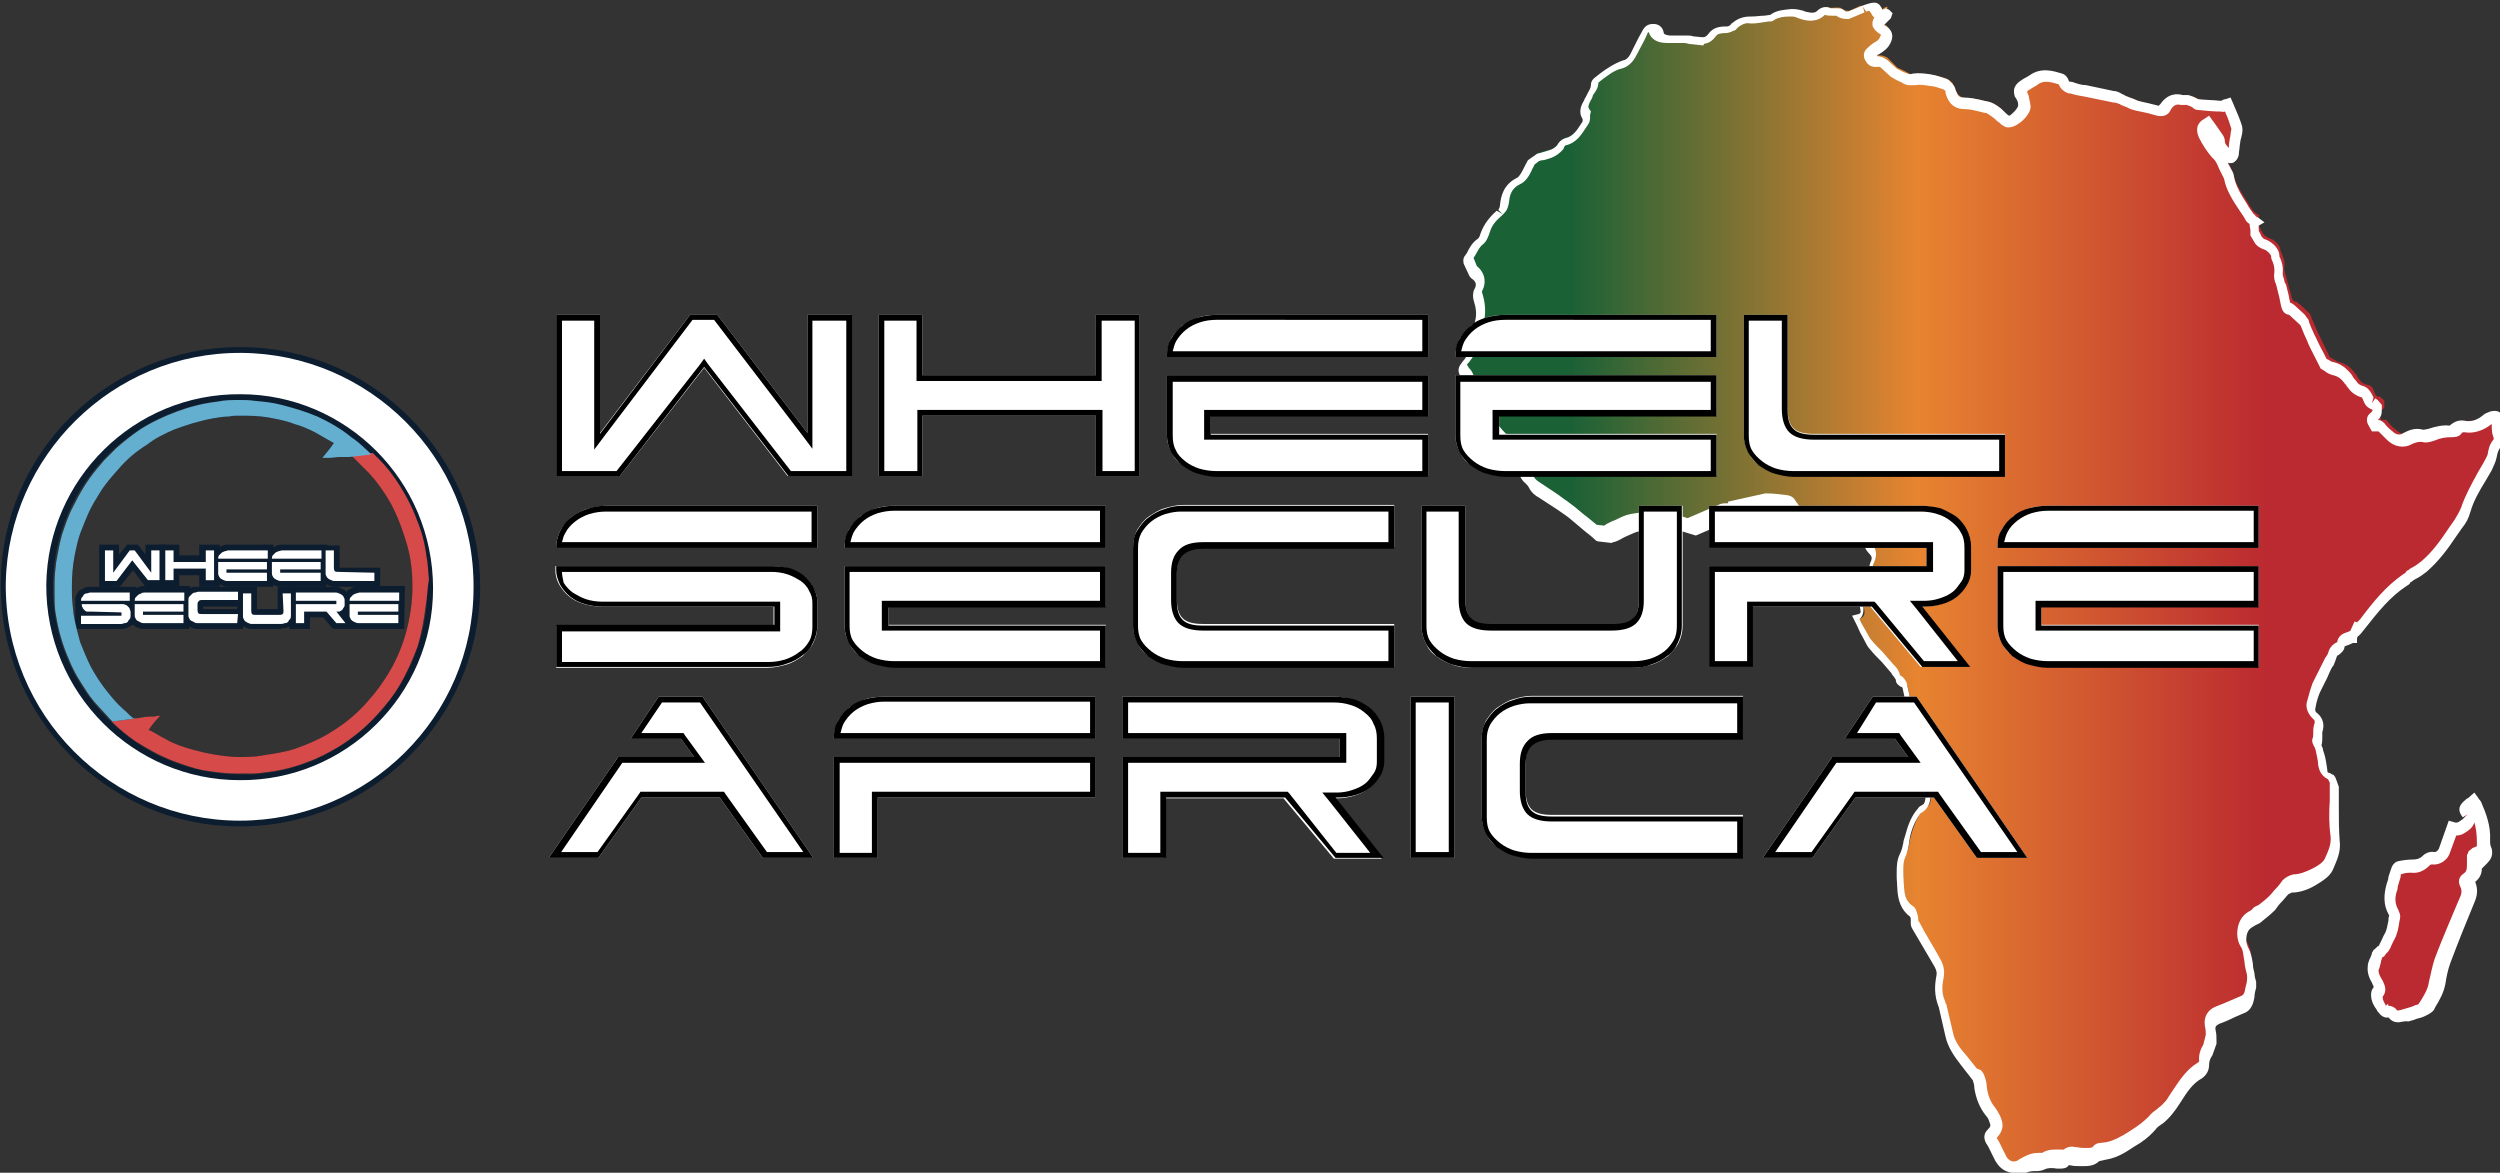 <svg xmlns="http://www.w3.org/2000/svg" xmlns:xlink="http://www.w3.org/1999/xlink" id="b" x="0px" y="0px" viewBox="0 0 302.5 141.9" style="enable-background:new 0 0 302.5 141.9;" xml:space="preserve"><rect x="0" y="0" width="302.5" height="141.9" fill="#333333" stroke="none"/><style type="text/css">	.st0{clip-path:url(#SVGID_00000077313385173669009690000011335913363782638000_);}	.st1{fill:url(#SVGID_00000029026056261826290780000000713934965819837603_);}	.st2{clip-path:url(#SVGID_00000183939048310970839740000011538435015352358562_);}	.st3{fill:url(#SVGID_00000119113818850600087690000007053555585236206269_);}	.st4{fill:#FFFFFF;}	.st5{fill:#0C1D30;}	.st6{fill:#D64A49;}	.st7{fill:#64AED0;}	.st8{display:none;}	.st9{display:inline;}</style><g>	<g>		<g>			<defs>				<path id="SVGID_1_" d="M302,53.5c-0.4,0.4-0.4,0.9-0.5,1.5c-0.1,0.5-0.4,1-0.7,1.5c-0.9,1.6-1.9,3.2-2.5,5      c-0.2,0.6-0.5,1.2-0.8,1.7c-1.3,1.8-2.4,3.6-4.1,5.1c-0.5,0.4-1.2,0.8-1.7,1.2c-0.2,0.1-0.4,0.3-0.6,0.4      c-2.3,1.5-3.9,3.7-5.5,5.8c-0.2,0.3-0.3,0.4-0.4,0.3c-0.1,0.2-0.2,0.4-0.2,0.5l0,0c0,0-0.1,0.2-0.1,0.2l0,0l0,0      c-0.1,0.1-0.4,0.2-0.7,0.4c-0.4,0.1-0.7,0.2-0.7,0.8c0,0.2-0.2,0.4-0.4,0.4c-0.4,0.2-0.6,0.4-0.6,0.8c-0.1,0.3-0.3,0.6-0.4,0.9      c-0.2,0.4-0.4,0.8-0.6,1.2l-0.2,0.4l-0.7,1.4c-0.2,0.6-0.4,1.3-0.6,2c-0.2,0.6,0,1,0.4,1.4c0.5,0.4,0.6,0.9,0.4,1.6      c-0.2,0.5,0,1.2-0.2,1.7c-0.1,0.2,0.2,0.5,0.3,0.7c0.2,0.7,0.4,1.5,0.4,2.2c0,0.5,0.1,0.8,0.6,1c0.2,0.1,0.3,0.2,0.4,0.2      l0.2,0.3l0.2,0.4c0,0.2,0,0.4,0,0.6c0,2-0.1,4,0.1,6c0.1,1.2-0.3,2.2-0.8,3.1c-0.3,0.6-1.1,1.2-1.8,1.5      c-0.8,0.4-1.6,0.8-2.6,0.8c-0.3,0-0.6,0.2-0.8,0.4c-0.6,0.6-1,1.3-1.6,1.9c-0.4,0.4-0.9,0.8-1.4,1.2c-0.4,0.3-0.8,0.5-1.2,0.8      c-0.8,0.5-1,1.3-1,2.2c0,0.4,0.2,0.8,0.4,1.2c0.3,0.6,0.4,1.1,0.4,1.7c0.1,0.8,0.2,1.5,0.3,2.3c0,0.2,0,0.3,0,0.5      c-0.1,0.6-0.2,1.1-0.4,1.6c-0.1,0.5-0.3,0.8-0.8,1c-1,0.4-2,0.9-3,1.3c-0.7,0.3-1,0.9-0.9,1.6c0.1,0.4,0.1,0.8,0.1,1.2v0.1      l-0.2,0.8l-0.1,0.5c-0.3,0.5-0.5,1-0.5,1.6c0,0.4-0.2,0.7-0.6,0.9c-1.5,0.9-2.3,2.5-3.3,3.9c-0.3,0.4-0.6,0.7-0.9,1      c-0.5,0.5-1.1,0.8-1.5,1.3c-0.7,0.8-1.5,1.3-2.3,1.9c-1,0.6-2,1.3-3.1,1.5c-0.2,0-0.5,0.1-0.7,0.1c-0.2,0-0.4,0-0.5,0.1      c-0.5,0.6-1.2,0.4-1.8,0.4c-0.4,0-0.7,0-1.1-0.1c-0.3,0-0.6-0.1-0.8,0.2c-0.1,0.1-0.3,0.1-0.4,0.1c-0.8,0-1.6-0.2-2.3,0.2      c-0.2,0.1-0.6,0.1-0.9,0.1c-0.7,0-1.3,0.3-1.9,0.6c-1,0.6-2.1,0.4-2.6-0.8c-0.4-0.7-0.7-1.5-1.1-2.2c-0.2-0.3-0.2-0.5,0.1-0.8      c0.6-0.6,0.7-1.1,0.3-1.9c-0.1-0.3-0.3-0.6-0.5-0.8c-0.7-0.8-1.1-1.8-1.2-2.9c0-0.5-0.2-0.9-0.4-1.3l0,0l-1.3-1.7l-0.1-0.1      c-0.8-1-1.5-2-1.8-3.2c-0.2-1.1-0.5-2.2-0.8-3.3c0-0.2,0-0.4-0.1-0.5c-0.5-1-0.4-2.2-0.2-3.2c0.1-0.6,0-1.1-0.3-1.6      c-0.9-1.5-1.8-3.1-2.7-4.6c-0.2-0.3-0.1-0.6-0.2-1c-0.1-0.2-0.1-0.6-0.3-0.7c-0.9-0.6-1.1-1.6-1.3-2.6v-0.6l-0.1-0.8l0,0v-0.2      c0-0.8-0.1-1.6,0.4-2.4c0.4-0.6,0.4-1.5,0.6-2.2c0.3-1.1,0.7-2.2,1.4-3.1c0.1-0.1,0.2-0.2,0.3-0.3c0.7-0.3,0.7-0.8,0.8-1.5      c0-0.5-0.1-1.2,0.4-1.6c0.1-0.1,0-0.3,0-0.5c-0.4-0.9-0.7-1.7-1.1-2.5c-0.2-0.5-0.2-1,0-1.4c0.1-0.2,0.1-0.5,0-0.7      c-0.3-1-0.7-2-1-3c-0.1-0.3-0.4-0.6-0.6-0.8l-0.1-0.4l-0.1-0.4v-0.2l-0.4-1.8c-0.1-0.3-0.3-0.5-0.6-0.6c-0.1,0-0.2-0.1-0.2-0.2      c0-0.6-0.4-0.8-0.7-1.2l-1.3-1.4c-0.5-0.5-1-1-1.4-1.5c-0.3-0.3-0.5-0.7-0.7-1.1c-0.4-0.7-0.7-1.4-1-2.1      c0.8-0.2,0.8-0.8,0.6-1.5c0-0.2-0.1-0.4,0-0.6c0.1-0.2,0.2-0.4,0.4-0.6c0.4-0.2,0.6-0.6,0.2-1c-0.1-0.1-0.1-0.4,0-0.5l0.5-2      l0.1-0.6c0.4-0.8,0.2-1.4-0.3-1.9c-0.1-0.1-0.2-0.3-0.3-0.4c-0.1-0.4-0.2-0.5-0.6-0.6c-0.1,0-0.2-0.2-0.4-0.3      c-0.2-0.2-0.4-0.4-0.5-0.6h-1.2l0,0c-0.2,0-0.5,0-0.8,0l0,0c-0.3,0-0.6-0.1-1-0.1c-0.4,0-0.8,0.1-1.1,0.3      c-0.8,0.4-1.9,0.1-2-0.8c-0.2-1.1-0.9-1.8-1.4-2.5c-0.1-0.2-0.4-0.2-0.6-0.3c-0.8-0.1-1.6-0.2-2.4-0.2l-3.9,0.9      c-0.1,0.4-0.4,0.2-0.8,0.3c-0.2,0-0.5,0.1-0.7,0.2c-1.3,0.6-2.6,1.2-3.9,1.7l-0.9-0.3l-1.2-0.4c-1.6-0.3-3.2-0.1-4.8,0.1      c-0.8,0.1-1.6,0.6-2.3,0.9c-0.3,0.1-0.6,0.3-0.9,0.4l-0.4-0.1l-0.4-0.1l-0.5-0.1c-1.1-0.9-2.1-1.8-3.2-2.7      c-0.7-0.6-1.5-1-2.2-1.6l-1.6-1h0c-0.4-0.2-0.7-0.5-0.9-0.9c-0.1-0.2-0.4-0.5-0.6-0.7c-0.4-0.4-0.6-0.7-0.5-1.3V56l-0.2-1.1      c-0.6-0.6-1.2-1-1.8-1.6c-0.3-0.3-0.6-0.6-0.9-1l-0.1-0.2l-0.6-0.8c-0.1-0.4-0.2-0.8-0.3-1.2c-0.1-0.5-0.4-0.7-0.8-0.5      c-0.5,0.2-0.9,0-1.3-0.6l-0.4-0.4c0.1-0.6,0.1-1.2,0.3-1.7c0.2-0.5,0.1-0.8-0.2-1.2c-0.3-0.4-0.6-0.9-0.9-1.4      c-0.2-0.2-0.2-0.4,0-0.6c0.2-0.3,0.5-0.6,0.7-1c0.2-0.2,0.2-0.6,0.3-0.8c0.1-0.2,0.2-0.4,0.3-0.5l0.1-0.8l0.1-0.5      c0.2-0.6,0.4-1.2,0.5-1.8c0.2-1,0.1-2-0.2-2.9c-0.1-0.2-0.1-0.5,0-0.6c0.5-0.8,0.4-1.6-0.4-2.2c0,0-0.1-0.1-0.2-0.1      c-0.2-0.3-0.3-0.5-0.4-0.8l-0.2-0.6l0,0v-0.1l0,0c0,0,0-0.2,0.1-0.4c0.4-0.6,0.6-1.3,1.3-1.8c0.4-0.3,0.5-0.8,0.7-1.3      c0.4-0.9,1-1.6,1.6-2.2c0,0,0.1-0.1,0.2-0.2c0,0,0,0,0.1-0.1c0.2-0.3,0.4-0.6,0.4-1c0.1-1.2,0.5-2.1,1.7-2.7      c0.4-0.2,0.8-0.8,1-1.3c0.3-0.6,0.4-0.8,0.6-1l0,0h0l0.6-0.5c0.4-0.1,0.9-0.3,1.4-0.4c0.6-0.1,1-0.4,1.4-0.9      c0.2-0.2,0.4-0.6,0.7-0.6c1.2-0.3,1.8-1.4,2.3-2.3c0.1-0.2,0.1-0.6,0.2-0.8c0,0,0,0,0,0c-0.6-0.8,0-1.5,0.3-2.2      c0.2-0.6,0.7-1,0.6-1.6c0-0.1,0.2-0.3,0.3-0.4c1-0.7,1.9-1.5,3.1-1.8c0.6-0.2,1-0.6,1.3-1.2c0.5-1,1-1.9,1.5-2.8      c0.2-0.3,0.4-0.3,0.7-0.3c0.3,0,0.5,0.1,0.6,0.4c0.2,0.8,0.8,1,1.5,0.9c0.6,0,1.3-0.1,2-0.1c0.3,0,0.5,0,0.8,0.1l0,0      c0.3,0,0.7,0.1,1.3,0.2c0,0,0.1,0,0.1,0c0.5,0,0.9-0.3,1.2-0.7c0.4-0.5,1-0.6,1.7-0.6c0.2,0,0.5-0.1,0.7-0.2      c0.2-0.1,0.2-0.2,0.4-0.4c0.5-0.4,1-0.7,1.7-0.7c0.8,0,1.6-0.1,2.4-0.2c0.1,0,0.2,0,0.3-0.1c0.8-0.6,1.6-0.5,2.5-0.6      c0.4,0,0.8,0.1,1.2,0.2c0.8,0.2,1.6,0.4,2.2-0.3c0.2-0.2,0.5-0.3,0.8-0.2c0.2,0.1,0.6,0,0.9,0c0.2,0,0.5,0,0.6,0.1      c0.3,0.3,0.7,0.3,1,0.3l1.7-0.8l0.1-0.1c0,0,0.2,0,0.2-0.1c1.2-0.4,1-0.3,1.5,0.6c0.2,0.3,0.3,0.4,0.6,0.1      c0.1-0.1,0.2-0.1,0.4-0.2c0,0,0.1,0.1,0.1,0.1c-0.2,0.4-0.4,0.7-0.6,1c-0.3,0.6-0.3,0.8,0.3,1.1c0.5,0.3,0.6,0.7,0.4,1.2      c-0.3,0.6-1,0.9-1.5,1.3c-0.2,0.2-0.6,0.3-0.4,0.7c0.1,0.4,0.4,0.5,0.8,0.5c0.4,0,0.7,0.1,1,0.3l0.2,0.2l0,0l1,1      c0.5,0.2,0.9,0.4,1.4,0.7c0.4,0.2,0.7,0.2,1.1,0.1c0.6-0.1,1.3,0,1.9,0.1c0.6,0.1,1.2,0.3,1.7,0.5c0.2,0.1,0.4,0.3,0.6,0.5      c0,0,0,0.2,0.1,0.3c0.3,0.8,0.6,1.5,1.7,1.5c1,0,1.9,0.3,2.8,0.5c0.3,0.1,0.6,0.3,0.9,0.5c0.4,0.3,0.8,0.7,1.2,1.1      c0.1,0.1,0.3,0.2,0.4,0.2c0.6-0.1,1.8-1.2,1.9-1.8c0-0.3,0-0.6-0.1-1c0-0.2-0.2-0.3-0.2-0.5c-0.2-0.6-0.1-0.8,0.4-1.1      c0.3-0.2,0.7-0.4,1-0.6c1.1-0.8,2.2-0.4,3.3-0.1c0.1,0,0.3,0.2,0.3,0.3c0.1,0.4,0.4,0.6,0.7,0.7c0.6,0.2,1.3,0.4,2,0.4l0.3,0.1      l0,0l3,0.6c0.5,0,0.9,0.3,1.4,0.5c0.5,0.2,1,0.4,1.6,0.6c0.8,0.2,1.6,0.4,2.4,0.6c0.4,0.1,0.6,0,0.8-0.3c0-0.1,0.1-0.2,0.2-0.2      c0.5-0.7,1.1-1,2-0.8c0.2,0.1,0.5,0,0.7,0c0.3,0.1,0.5,0.2,0.8,0.3c0.1,0,0.2,0.2,0.4,0.2c1,0.1,1.9,0.1,2.9,0.2      c0.2,0,0.5-0.1,0.8-0.2c0.4,1,0.8,1.9,1,2.8c0.1,0.4-0.1,1-0.2,1.4c-0.1,0.6-0.1,1.1-0.2,1.6c-0.1,0.4-0.3,0.5-0.6,0.3      c-0.6-0.5-1.2-1-1.2-1.8c0-0.1,0-0.2-0.1-0.3c-0.4-0.6-0.8-1.2-1.2-1.8c-0.5,0.3-0.5,0.8-0.3,1.4c0.4,0.8,0.8,1.6,1.4,2.2      c0.7,0.8,0.9,1.7,1.4,2.5c0,0.1,0.1,0.2,0.1,0.3c0.4,1.8,1.6,3.3,2.5,4.8c0.2,0.2,0.5,0.4,0.8,0.6c-0.3,0.2-0.1,0.6-0.1,0.8      c0,0.2,0.1,0.4,0.1,0.6l0.5,0.9c0,0,0.4,0.3,0.6,0.4c0.6,0.1,1.3,0.8,1.4,1.3c0,0.2,0.1,0.4,0.2,0.6c0.2,0.5,0.4,1,0.3,1.5      c-0.1,0.5,0.2,1.1,0.3,1.6c0.2,0.7,0.4,1.5,0.6,2.2c0.1,0.3,0.2,0.5,0.5,0.5c0.1,0,0.2,0.1,0.3,0.2c0.4,0.3,0.7,0.6,1.2,1.1      c0.1,0,0.2,0.2,0.2,0.2c0.1,0.2,0.2,0.4,0.2,0.5l0,0l0,0c0.2,0.4,0.4,0.9,0.6,1.4c0.5,1,1,2.1,1.5,3.1c0,0,0,0.1,0.1,0.2      c0.4,0.2,0.7,0.5,1.1,0.6c0.8,0.2,1.4,0.6,1.9,1.3c0.2,0.2,0.3,0.4,0.4,0.6c0.3,0.5,0.7,0.8,1.3,0.9c0.2,0,0.5,0.3,0.6,0.6      c0.2,0.5,0.2,0.6,0.5,0.8l0,0l0.1,0c0,0,0,0,0.1,0h0.1c0,0,0.1,0.1,0.1,0.1l0.4,0.4c0,0.3,0,0.6,0,0.8c-0.1,0.2-0.3,0.3-0.5,0.4      c-0.2,0.2-0.2,0.3-0.2,0.5l0,0l0.1,0.2l0,0c0.1,0.1,0.2,0.2,0.2,0.4h0.5c0,0,0.2,0,0.3,0.2c0.3,0.4,0.6,0.7,1,1      c0.6,0.6,1.5,0.8,2.2,0.4c0.6-0.4,1.2-0.5,1.9-0.3c0.3,0.1,0.7,0,1-0.2c0.8-0.3,1.5-0.4,2.3-0.4c0.2,0,0.5-0.1,0.6-0.2      c0.3-0.3,0.6-0.4,1-0.4c1.1,0.2,2-0.2,2.9-0.9c0.2-0.1,0.4-0.2,0.6-0.2c0.6-0.2,0.8,0,0.6,0.6c-0.2,0.6-0.2,1.1,0,1.6      c0.1,0.4,0.1,0.7-0.2,1L302,53.5z"></path>			</defs>			<clipPath id="SVGID_00000102504090255508376930000016677638186179411358_">				<use xlink:href="#SVGID_1_" style="overflow:visible;"></use>			</clipPath>			<g style="clip-path:url(#SVGID_00000102504090255508376930000016677638186179411358_);">									<linearGradient id="SVGID_00000070824889007889414710000003478920884432212373_" gradientUnits="userSpaceOnUse" x1="161.81" y1="-50.185" x2="302.271" y2="-50.185" gradientTransform="matrix(1 0 0 -1 0 20.735)">					<stop offset="0.2" style="stop-color:#1A6136"></stop>					<stop offset="0.5" style="stop-color:#E78430"></stop>					<stop offset="0.8" style="stop-color:#BB2A30"></stop>				</linearGradient>									<rect x="161.8" y="0.7" style="fill:url(#SVGID_00000070824889007889414710000003478920884432212373_);" width="140.5" height="140.5"></rect>			</g>		</g>		<g>			<defs>				<path id="SVGID_00000070116668356045469140000009868271924366648500_" d="M300.4,102.9c0.1,0.4,0,0.7-0.4,1.1      c-0.2-0.3-0.4-0.6-0.6-0.8c0,0-0.1,0-0.2,0.1c0,0.2-0.1,0.3-0.1,0.5c0,0.3,0,0.6,0,0.8c0.1,0.7-0.1,1.3-0.7,1.7      c-0.2,0.2-0.2,0.4-0.1,0.7c0.4,0.7,0.2,1.3-0.1,2c-1,2.4-2,4.9-2.9,7.3c-0.3,0.9-0.5,1.8-0.7,2.7c-0.2,1.1-0.8,2-1.4,2.9      c-0.1,0.2-0.5,0.4-0.8,0.4c-0.6,0.2-1.2,0.4-1.8,0.6c-0.5,0.2-0.9,0.2-1.2-0.2c-0.1-0.1-0.3-0.2-0.5-0.2c-0.3,0-0.5-0.1-0.7-0.3      c-0.4-0.6-0.8-1-0.8-1.7c0-0.2,0-0.4,0.1-0.5c0.2-0.3,0.2-0.6,0-1c-0.3-0.6-0.8-1.2-0.6-1.9c0-0.3,0.2-0.6,0.3-0.9      c0-0.2,0.1-0.4,0.2-0.5c0.1-0.1,0.2-0.2,0.2-0.4c0.2-0.2,0.4-0.3,0.6-0.6c0.3-0.4,0.4-1,0.7-1.4c0.4-0.8,0.4-1.6,0.6-2.3      c0-0.2-0.1-0.4-0.2-0.6c-0.6-1-0.5-2.1-0.1-3.1c0.2-0.6,0.3-1.2,0.5-1.7c0.1-0.2,0.2-0.5,0.4-0.5c0.5-0.1,1-0.2,1.5-0.2      c0.7,0,1.2-0.2,1.6-0.6c0.2-0.3,0.5-0.4,0.9-0.3c0.5,0.1,1.1-0.3,1.3-0.8c0.3-0.9,0.6-1.8,1-2.7c0.7,0.2,1.3-0.2,1.8-0.6      c0.3-0.3,0.4-0.7,0.1-1.1c-0.4-0.5-0.3-0.7,0.2-1.1c0.2-0.1,0.3-0.3,0.5-0.4c0.1,0.1,0.2,0.2,0.2,0.3c0.6,1.4,1.1,2.9,1.1,4.5      c0,0.4,0.1,0.8,0.2,1.2L300.4,102.9z"></path>			</defs>			<clipPath id="SVGID_00000164513495719508299320000008780274890711369398_">				<use xlink:href="#SVGID_00000070116668356045469140000009868271924366648500_" style="overflow:visible;"></use>			</clipPath>			<g style="clip-path:url(#SVGID_00000164513495719508299320000008780274890711369398_);">									<linearGradient id="SVGID_00000084523029852031071780000007260279425383108007_" gradientUnits="userSpaceOnUse" x1="161.81" y1="-50.185" x2="302.271" y2="-50.185" gradientTransform="matrix(1 0 0 -1 0 20.735)">					<stop offset="0.2" style="stop-color:#1A6136"></stop>					<stop offset="0.5" style="stop-color:#E78430"></stop>					<stop offset="0.8" style="stop-color:#BB2A30"></stop>				</linearGradient>									<rect x="161.8" y="0.7" style="fill:url(#SVGID_00000084523029852031071780000007260279425383108007_);" width="140.5" height="140.5"></rect>			</g>		</g>		<path class="st4" d="M243.6,141.9c-0.2,0-0.4,0-0.6-0.1c-0.7-0.2-1.2-0.7-1.6-1.4l-0.4-0.8c-0.2-0.4-0.4-0.9-0.7-1.3    c-0.4-0.8-0.1-1.3,0.2-1.6c0.4-0.4,0.4-0.5,0.2-1c-0.1-0.3-0.2-0.5-0.4-0.7c-0.8-1-1.2-2.1-1.4-3.3c0-0.4-0.1-0.7-0.2-1l-1.4-1.8    c-0.7-0.9-1.6-2.1-1.9-3.5l-0.8-3.5c-0.6-1.5-0.5-2.7-0.3-3.8c0.1-0.4,0-0.7-0.2-1.1c-0.9-1.5-1.8-3.1-2.7-4.6    c-0.2-0.3-0.2-0.6-0.2-0.8c0-0.1,0-0.2,0-0.3v-0.2c0,0-0.1-0.2-0.1-0.2c-1.1-0.8-1.4-2-1.5-3l-0.1-1.7v-0.6c0-0.7,0-1.5,0.4-2.3    c0.2-0.4,0.3-0.8,0.4-1.3c0-0.2,0.1-0.5,0.2-0.8c0.4-1.5,0.8-2.5,1.6-3.4c0.1-0.2,0.3-0.3,0.5-0.4s0.3-0.2,0.4-0.9    c0-0.1,0-0.2,0-0.3c0-0.4,0-1,0.4-1.5c-0.4-0.9-0.7-1.7-1-2.5c-0.3-0.7-0.3-1.4,0-2.1c-0.3-1.2-0.6-2.2-1-3.1    c-0.1-0.2-0.2-0.4-0.4-0.6l-0.2-0.4l-0.6-2.8l0,0c0,0-0.1-0.1-0.2-0.1c-0.3-0.2-0.6-0.4-0.6-0.8c0-0.1-0.1-0.2-0.3-0.5    c-0.1-0.1-0.2-0.2-0.2-0.3l-1.2-1.4c-0.5-0.5-1-1-1.4-1.5c-0.3-0.3-0.5-0.7-0.7-1.1l-0.1-0.2c-0.3-0.5-0.6-1.1-0.8-1.6l-0.6-1.2    l0.8-0.2c0.2-0.1,0.3-0.1,0.2-0.6c-0.1-0.4-0.1-0.7,0-1c0.1-0.3,0.3-0.7,0.7-1c-0.2-0.3-0.3-0.8-0.1-1.2l0.6-2.4    c0.3-0.6,0.2-0.8-0.2-1.2c-0.3-0.3-0.4-0.6-0.5-0.8c-0.4,0-0.6-0.3-0.8-0.5c-0.1-0.2-0.2-0.3-0.4-0.4h-0.7c0,0-0.1,0-0.1,0v0.1    l-1.1-0.1c0,0-0.4,0-0.5,0c-0.3,0-0.6,0.1-0.8,0.2c-0.6,0.4-1.4,0.4-2,0.1c-0.6-0.3-1-0.8-1-1.4c-0.1-0.6-0.4-1.1-0.8-1.6    c-0.2-0.2-0.3-0.4-0.5-0.6c-0.8,0-1.6-0.1-2.3-0.2l-3.5,0.8c-0.2,0.3-0.6,0.4-1.1,0.4c-0.2,0-0.4,0-0.6,0.1l-4.2,1.8l-2.3-0.7    c-1.2-0.2-2.5-0.1-3.9,0.1l-0.6,0.1c-0.4,0-0.9,0.3-1.4,0.5c-0.2,0.1-0.5,0.2-0.8,0.4l-0.4,0.2c0,0-0.4,0.2-0.6,0.2l-0.2,0.1    l-1.7-0.2l-0.2-0.1c-0.4-0.4-0.8-0.7-1.3-1.1c-0.6-0.5-1.3-1.1-1.9-1.6c-0.5-0.4-1-0.7-1.4-1l-2.3-1.5c-0.4-0.2-0.9-0.6-1.2-1.2    c-0.1-0.2-0.2-0.3-0.4-0.5c-0.6-0.5-0.9-1.2-0.8-1.8l-0.2-0.9l-0.3-0.3c-0.4-0.4-0.8-0.7-1.2-1.1c-0.4-0.3-0.7-0.7-1-1l-0.9-1.2    l-0.1-0.4c0-0.2-0.1-0.5-0.2-0.8c-0.8,0.2-1.5-0.1-2-0.8l-0.6-0.5l0.1-0.4c0,0,0-0.4,0.1-0.5c0-0.4,0.1-0.8,0.2-1.3    c0.1-0.2,0.1-0.4-0.1-0.6c-0.2-0.2-0.3-0.5-0.5-0.8c-0.1-0.2-0.3-0.4-0.4-0.6c-0.3-0.5-0.3-1,0.1-1.5c0.2-0.3,0.5-0.6,0.6-0.8    c0-0.1,0.1-0.2,0.1-0.4c0-0.1,0.1-0.2,0.1-0.4c0.1-0.2,0.2-0.3,0.2-0.5l0.3-1.5c0.2-0.5,0.3-1,0.4-1.6c0.2-0.8,0.1-1.6-0.2-2.5    c-0.1-0.4-0.1-0.9,0.1-1.3c0.3-0.5,0.2-0.9-0.2-1.2c0,0-0.2-0.1-0.4-0.4l-0.7-1.5c-0.1-0.5,0-0.8,0.2-1l0.2-0.3    c0.3-0.6,0.6-1.2,1.3-1.7c0.2-0.1,0.3-0.5,0.4-0.8c0.4-1,1-1.8,1.9-2.6l0.7,0.4l-0.5-0.5c0,0,0.2-0.3,0.2-0.6    c0.1-1,0.4-2.5,2.1-3.3c0.2-0.1,0.5-0.6,0.7-1c0.1-0.2,0.2-0.4,0.3-0.6c0.2-0.3,0.2-0.5,0.4-0.6l1-0.7l0.4-0.1    c0.3-0.1,0.7-0.2,1-0.3c0.4-0.1,0.7-0.3,1-0.6c0.2-0.4,0.6-0.8,1.1-0.9c0.8-0.2,1.3-0.9,1.8-1.7l0.2-0.3c0,0,0-0.2,0-0.2    c0,0,0,0,0-0.1c-0.6-0.9-0.1-1.8,0.2-2.3c0-0.1,0.1-0.2,0.2-0.4c0.1-0.2,0.2-0.4,0.3-0.6c0.2-0.3,0.3-0.6,0.3-0.8    c0-0.5,0.3-0.8,0.6-1l0.5-0.4c0.8-0.6,1.7-1.2,2.8-1.6c0.2,0,0.6-0.2,0.9-0.8c0.3-0.6,0.6-1.2,0.9-1.8c0.2-0.4,0.4-0.7,0.6-1.1    c0.4-0.7,1-0.7,1.3-0.7l0,0c0.6,0,1.1,0.4,1.2,1c0,0.2,0.1,0.3,0.7,0.4c0.3,0,0.7,0,1,0c0.3,0,0.6,0,1,0c0.4,0,0.6,0,0.9,0.1    l1,0.1h0.2c0.2,0,0.4-0.1,0.7-0.5c0.6-0.8,1.6-0.8,2.2-0.8c0,0,0.2,0,0.4-0.2c0.1-0.1,0.1-0.2,0.2-0.2c0.7-0.6,1.4-0.8,2.2-0.8    c0,0,0,0,0.1,0c0.6,0,1.1-0.1,1.6-0.1l0.7-0.1c0.8-0.6,1.7-0.6,2.5-0.7h0.3c0.4,0,0.8,0.1,1.2,0.2l0.2,0.1    c0.8,0.2,1.2,0.2,1.5-0.1c0.4-0.4,1-0.6,1.6-0.3c0,0,0.2,0,0.2,0c0.1,0,0.2,0,0.4,0c0.4,0,0.8,0,1.1,0.3c0.1,0.1,0.1,0.1,0.4,0.1    l2-0.8c1.2-0.4,1.7-0.5,2.2,0.6c0,0,0,0,0,0l0.4-0.2l0.4,0.2l0.4,0.4l-0.2,0.6L228,3c0,0,0,0,0,0.1c0,0,0,0,0.1,0    c0.9,0.5,1.1,1.3,0.6,2.2c-0.3,0.6-0.9,1-1.4,1.3c-0.1,0-0.2,0.1-0.2,0.2c0.5,0,0.9,0.2,1.3,0.5l1.1,1l0.4,0.2    c0.3,0.2,0.6,0.3,0.9,0.4c0.2,0.1,0.3,0.1,0.7,0c0.7-0.1,1.5,0,2.1,0.1c0.6,0.1,1.2,0.3,1.8,0.5c0.4,0.1,0.6,0.4,0.8,0.6    c0.3,0.3,0.4,0.6,0.4,0.7c0.3,0.8,0.4,1,1,1c0.8,0,1.7,0.2,2.5,0.4l0.5,0.1c0.4,0.1,0.8,0.3,1.2,0.6c0.3,0.2,0.5,0.4,0.8,0.7    c0.2,0.2,0.3,0.3,0.5,0.4c0.2,0,1-0.8,1.1-1.2c0-0.1,0-0.4-0.1-0.6l-0.1-0.2c0,0-0.1-0.2-0.2-0.3c-0.3-0.9,0-1.5,0.8-2l0.3-0.2    c0.2-0.1,0.4-0.2,0.7-0.4c1.4-1,2.9-0.5,3.9-0.2c0.4,0.1,0.7,0.5,0.8,0.8c0,0.1,0.1,0.2,0.2,0.2h0.2c0.6,0.2,1.1,0.4,1.7,0.4    l3.3,0.7c0.4,0,0.8,0.2,1.1,0.4c0.1,0,0.2,0.1,0.4,0.2l0.5,0.2c0.3,0.1,0.6,0.2,1,0.4c0.4,0.1,0.8,0.2,1.3,0.3    c0.4,0.1,0.8,0.2,1.2,0.3l0.2-0.2c0.9-1.3,2-1.3,2.7-1.1c0.3,0,0.5,0,0.7,0c0.3,0.1,0.6,0.2,0.8,0.3c0.2,0.1,0.3,0.2,0.4,0.2    c0.9,0.1,1.8,0.1,2.7,0.2c0,0,0.2,0,0.2-0.1c0.1,0,0.2-0.1,0.4-0.1l0.6-0.2l0.6,1.4c0.3,0.7,0.6,1.4,0.8,2.1    c0.1,0.5,0,0.9-0.1,1.3c0,0.1-0.1,0.3-0.1,0.4l-0.1,0.7c0,0.3-0.1,0.6-0.1,1c-0.1,0.6-0.5,0.9-0.7,1c-0.1,0-0.3,0.1-0.6,0    c0,0,0,0,0,0.1c0.2,0.3,0.3,0.6,0.5,0.9c0.1,0.2,0.2,0.4,0.2,0.6c0.2,1.2,0.9,2.3,1.6,3.4c0.2,0.4,0.5,0.8,0.8,1.2    c0,0,0.2,0.1,0.2,0.2c0.1,0.1,0.2,0.2,0.3,0.2l0.8,0.6l-0.7,0.4c0,0,0,0.2,0,0.3c0,0.2,0,0.4,0.1,0.5l0.3,0.6c0,0,0.2,0.1,0.2,0.2    c0.8,0.2,1.8,1,1.9,1.9c0,0.2,0,0.3,0.1,0.4c0.2,0.5,0.4,1.1,0.3,1.9c0,0.2,0.1,0.5,0.2,0.8c0,0.2,0.1,0.4,0.2,0.5    c0.1,0.4,0.2,0.8,0.3,1.2l0.2,1l0,0c0.2,0.1,0.4,0.2,0.5,0.3l1.2,1.1c0,0,0.2,0.2,0.3,0.4c0.2,0.2,0.3,0.4,0.3,0.6    c0.2,0.5,0.4,1,0.6,1.4c0.4,0.8,0.7,1.5,1.1,2.2l0.4,0.8c0,0,0.1,0.1,0.2,0.1c0.2,0.1,0.4,0.3,0.6,0.3c0.9,0.2,1.6,0.7,2.3,1.6    l0.1,0.2c0,0,0.2,0.3,0.4,0.5c0.2,0.3,0.4,0.5,0.8,0.6c0.5,0.1,0.9,0.6,1.1,1c0.1,0.2,0.2,0.4,0.2,0.4l-0.2,0.7l0.4-0.6l0.3,0.2    l0.5,0.6v0.3v0.2c0,0.2,0,0.5-0.1,0.8c-0.1,0.2-0.2,0.4-0.4,0.5c0.2,0,0.5,0.1,0.8,0.4c0.3,0.4,0.6,0.7,1,1    c0.4,0.4,0.9,0.5,1.3,0.2c0.6-0.3,1.4-0.7,2.4-0.4c0,0,0.2,0,0.6-0.1c0.9-0.3,1.8-0.5,2.6-0.4c0.6-0.5,1.1-0.7,1.8-0.6    c0.8,0.2,1.6-0.1,2.3-0.7c0.2-0.2,0.6-0.3,0.8-0.4c0.7-0.2,1.1,0,1.3,0.2c0.2,0.2,0.4,0.6,0.2,1.3c-0.1,0.4-0.1,0.8,0,1.2    c0.2,0.6,0.1,1.2-0.3,1.7c-0.2,0.3-0.3,0.6-0.4,1.1c-0.1,0.6-0.4,1.1-0.6,1.6l-0.7,1.2c-0.8,1.3-1.5,2.5-1.9,3.9    c-0.2,0.7-0.5,1.3-1,1.9l-0.7,1c-1,1.5-2.1,3-3.6,4.3c-0.4,0.3-0.8,0.6-1.2,0.8c-0.2,0.1-0.4,0.2-0.6,0.4c-0.1,0-0.2,0.1-0.2,0.2    c-0.1,0.1-0.2,0.2-0.4,0.3c-2,1.3-3.5,3.2-5,5.1l-0.4,0.5c0,0-0.3,0.4-0.5,0.5l-0.1,0.2c0,0,0,0,0,0v0.6h-0.5c0,0-0.4,0.2-0.7,0.3    c-0.1,0-0.2,0.1-0.3,0.1c0,0.5-0.5,0.9-0.8,1.1c-0.1,0-0.1,0-0.2,0.3c-0.1,0.3-0.2,0.6-0.3,0.8c0,0.1-0.1,0.2-0.2,0.3l-0.3,0.6    c-0.1,0.2-0.2,0.5-0.3,0.7l-0.9,1.8c-0.2,0.5-0.4,1.1-0.5,1.7c-0.1,0.4-0.1,0.6,0.2,0.8c0.7,0.6,0.9,1.4,0.6,2.3    c0,0.2,0,0.4,0,0.6c0,0.3,0,0.6-0.1,1c0.1,0.2,0.2,0.4,0.2,0.6l0.1,0.3c0.2,0.6,0.3,1.3,0.4,2c0,0.4,0.1,0.4,0.2,0.4    c0.1,0,0.2,0.1,0.4,0.2l0.2,0.1l0.2,0.3l0.4,1.1v0.6c0,0.6,0,1.2,0,1.8c0,1.4,0,2.8,0.1,4.1c0.2,1.4-0.4,2.5-0.8,3.5    c-0.4,0.9-1.3,1.4-2.1,1.9c-1,0.6-2,0.9-2.9,0.9c0,0-0.2,0.1-0.4,0.2c-0.3,0.3-0.5,0.6-0.8,0.9c-0.3,0.3-0.6,0.7-0.8,1    c-0.5,0.5-1,0.9-1.5,1.3c-0.2,0.2-0.5,0.4-0.8,0.5c-0.2,0.1-0.3,0.2-0.5,0.3c-0.5,0.3-0.7,0.8-0.7,1.6c0,0.2,0.1,0.5,0.2,0.8    c0.4,0.7,0.5,1.4,0.6,2c0,0.4,0.1,0.8,0.2,1.2c0,0.3,0.1,0.7,0.2,1c0,0.2,0,0.4,0,0.7c-0.1,0.4-0.2,0.7-0.2,1.1l-0.1,0.5    c-0.2,0.8-0.6,1.3-1.2,1.5c-0.7,0.3-1.4,0.6-2,0.9l-1,0.4c-0.4,0.2-0.5,0.4-0.4,0.8c0.1,0.4,0.1,0.8,0.1,1.3v0.3l-0.5,1.4    c-0.3,0.4-0.4,0.8-0.4,1.2c0,0.6-0.3,1.2-0.9,1.6c-1.1,0.6-1.8,1.7-2.5,2.8c-0.2,0.3-0.4,0.6-0.6,0.9c-0.3,0.4-0.6,0.8-1,1.2    c-0.2,0.2-0.4,0.4-0.7,0.6c-0.3,0.2-0.6,0.4-0.8,0.7c-0.8,0.9-1.6,1.5-2.5,2l-0.3,0.2c-0.9,0.6-1.9,1.2-3.1,1.4l-0.9,0.2    c-0.6,0.6-1.4,0.6-1.9,0.6c-0.1,0-0.3,0-0.4,0l0,0c-0.4,0-0.8,0-1.2-0.1c-0.2,0-0.2,0-0.2,0c-0.2,0.4-0.8,0.4-1,0.4h-0.4    c-0.6-0.1-1.1-0.1-1.5,0.1c-0.4,0.2-0.8,0.2-1.2,0.2c-0.7,0-1.1,0.2-1.6,0.5c-0.5,0.3-1,0.4-1.4,0.4L243.6,141.9z M239.7,129.5    L239.7,129.5l0.3,0.4c0.2,0.5,0.4,1,0.4,1.6c0.1,0.9,0.4,1.8,1,2.5c0.2,0.3,0.4,0.6,0.6,1c0.5,1.1,0.4,1.8-0.4,2.7    c0.3,0.4,0.5,0.9,0.7,1.3l0.4,0.8c0.1,0.3,0.4,0.6,0.7,0.7c0.3,0.1,0.7,0,0.9-0.2c0.7-0.4,1.4-0.8,2.3-0.8c0.2,0,0.4,0,0.5,0    c0.8-0.5,1.6-0.4,2.3-0.4h0.3c0.5-0.4,1.1-0.4,1.4-0.3c0.3,0,0.6,0.1,1,0.1c0,0,0,0,0,0c0.2,0,0.3,0,0.4,0c0.5,0,0.6,0,0.8-0.2    c0.2-0.3,0.6-0.4,0.8-0.4l0.8-0.1c0.9-0.2,1.8-0.7,2.6-1.2l0.3-0.2c0.8-0.5,1.5-1,2.2-1.7c0.3-0.4,0.6-0.6,1-0.9    c0.2-0.2,0.4-0.3,0.6-0.5c0.3-0.3,0.6-0.6,0.8-1c0.2-0.3,0.4-0.6,0.6-0.9c0.8-1.2,1.6-2.4,2.9-3.2c0.2-0.1,0.2-0.2,0.2-0.2    c-0.1-0.8,0.2-1.5,0.5-2l0.3-1.2c0-0.3,0-0.6-0.1-1c-0.2-1.1,0.3-2,1.3-2.4l1-0.4c0.7-0.3,1.4-0.6,2.1-0.9    c0.2-0.1,0.3-0.2,0.4-0.5l0.1-0.5c0.1-0.4,0.2-0.7,0.2-1.1c0-0.1,0-0.2,0-0.2c0-0.3-0.1-0.6-0.2-1c-0.1-0.4-0.1-0.9-0.2-1.3    c-0.1-0.6-0.1-1-0.4-1.4c-0.2-0.3-0.4-0.9-0.4-1.5c0-1.2,0.5-2.2,1.4-2.7c0.2-0.1,0.4-0.2,0.5-0.4c0.2-0.2,0.5-0.3,0.7-0.4    c0.4-0.3,0.9-0.7,1.3-1.1c0.3-0.3,0.5-0.6,0.8-0.9c0.3-0.3,0.6-0.7,0.8-1c0.3-0.3,0.8-0.6,1.3-0.7c0.7,0,1.5-0.3,2.3-0.7    c0.4-0.2,1.3-0.7,1.5-1.2c0.4-0.9,0.8-1.7,0.7-2.7c-0.2-1.4-0.2-2.9-0.1-4.3c0-0.6,0-1.2,0-1.8v-0.4v0l-0.2-0.4    c-1-0.5-1.1-1.3-1.2-1.7c0-0.6-0.2-1.2-0.3-1.8l-0.1-0.3c-0.2-0.4-0.4-0.7-0.3-1.1c0.1-0.2,0.1-0.4,0.1-0.7c0-0.3,0-0.6,0.1-1    c0.2-0.5,0-0.6-0.2-0.8c-0.6-0.6-0.9-1.4-0.6-2.2c0.2-0.8,0.4-1.4,0.6-2l0.9-1.8c0.1-0.2,0.2-0.4,0.3-0.6l0.3-0.6    c0,0,0.1-0.2,0.2-0.3c0.1-0.2,0.2-0.3,0.2-0.4c0.1-0.4,0.4-1,1.1-1.3l0,0c0.1-0.8,0.8-1.1,1.2-1.2c0.2-0.1,0.3-0.1,0.4-0.2    l0.5-1.1l0.3,0.1l0.4-0.4c1.5-2,3.1-4,5.3-5.5c0.1,0,0.2-0.1,0.2-0.2c0.1-0.1,0.2-0.2,0.3-0.2c0.2-0.2,0.4-0.3,0.6-0.4    c0.4-0.2,0.7-0.5,1-0.7c1.3-1.1,2.3-2.5,3.3-4l0.7-1c0.3-0.5,0.6-1,0.8-1.5c0.5-1.5,1.3-2.9,2-4.2l0.7-1.2c0.2-0.4,0.4-0.7,0.5-1    c0.1-0.6,0.2-1.2,0.7-1.8l0,0c0,0,0.1-0.1,0-0.3c-0.2-0.5-0.2-1-0.2-1.6c-1,0.8-2.2,1.2-3.3,1c-0.2,0-0.3,0-0.4,0.2    c-0.3,0.4-0.9,0.4-1.2,0.4c-0.7,0-1.3,0.1-2,0.4c-0.6,0.2-1,0.3-1.4,0.2c-0.4-0.1-0.8,0-1.3,0.2c-1,0.6-2.2,0.4-3.1-0.5    c-0.3-0.3-0.6-0.6-1-1h-0.8l-0.5-0.9l0,0c-0.2-0.5-0.1-1,0.3-1.3l0.2-0.2c0,0,0.1-0.2,0.1-0.2l-0.4-0.2c-0.5-0.3-0.6-0.6-0.8-1.1    l-0.1-0.2c-0.7-0.2-1.3-0.6-1.7-1.2c-0.1-0.1-0.2-0.2-0.2-0.3l-0.2-0.2c-0.4-0.6-0.9-0.9-1.4-1c-0.4-0.1-0.8-0.3-1-0.5l-0.5-0.3    l-0.6-1.2c-0.4-0.8-0.8-1.5-1.1-2.3c-0.2-0.4-0.4-0.9-0.6-1.4c-0.1-0.2-0.1-0.3-0.2-0.4l-1.3-1.2c-0.8-0.1-0.9-0.8-1-1.1l-0.2-1    c-0.1-0.4-0.2-0.8-0.3-1.2c0-0.1-0.1-0.3-0.1-0.4c-0.2-0.4-0.3-0.9-0.2-1.5c0-0.4,0-0.7-0.2-1.2c-0.1-0.2-0.2-0.4-0.2-0.7    c0-0.2-0.5-0.7-0.8-0.8c-0.4-0.1-0.6-0.3-0.8-0.4l-0.3-0.3l-0.6-1v-0.2c0,0,0-0.2,0-0.3v-0.2c0,0-0.1-0.4-0.1-0.7    c-0.2-0.1-0.4-0.3-0.5-0.5c-0.2-0.4-0.5-0.8-0.7-1.1c-0.8-1.2-1.6-2.4-1.9-3.9c-0.2-0.4-0.4-0.8-0.6-1.2c-0.2-0.5-0.4-1-0.8-1.3    c-0.7-0.8-1.2-1.6-1.6-2.4c-0.6-1.3,0-2,0.6-2.3l0.6-0.4l0.8,1.1c0.3,0.4,0.6,0.9,0.9,1.3c0.1,0.2,0.2,0.4,0.2,0.6    c0,0.4,0.2,0.6,0.5,0.9c0-0.1,0-0.2,0-0.4l0.1-0.7c0,0,0.1-0.4,0.1-0.6c0-0.2,0.1-0.5,0.1-0.6c-0.2-0.6-0.4-1.3-0.7-1.9    c0-0.1,0-0.1-0.1-0.2c-0.1,0-0.3,0.1-0.4,0c-1,0-1.9-0.1-2.9-0.2c-0.3,0-0.5-0.2-0.6-0.3c-0.3-0.2-0.5-0.2-0.7-0.3    c-0.3,0-0.5,0-0.7,0c-0.4-0.1-0.8-0.1-1.2,0.5l-0.1,0.2c-0.2,0.4-0.7,0.8-1.6,0.6c-0.4-0.1-0.7-0.2-1.1-0.3    c-0.4-0.1-0.9-0.2-1.4-0.3c-0.4-0.1-0.8-0.2-1.1-0.4l-0.5-0.2c0,0-0.3-0.1-0.4-0.2c-0.3-0.1-0.5-0.2-0.8-0.2l-3.4-0.7    c-0.6-0.1-1.2-0.2-1.8-0.4h-0.2c-0.6-0.2-1-0.6-1.2-1.1c-1-0.3-1.8-0.5-2.5,0c-0.2,0.2-0.5,0.3-0.8,0.5l-0.3,0.2l-0.2,0.1    c0,0,0,0.1,0,0.2c0.1,0.2,0.2,0.4,0.2,0.6c0.1,0.5,0.2,0.8,0.2,1.2c-0.1,1-1.5,2.3-2.5,2.4c-0.5,0.1-0.8-0.2-1-0.3    c-0.2-0.2-0.3-0.3-0.5-0.4c-0.2-0.2-0.4-0.4-0.7-0.6s-0.4-0.3-0.6-0.4l-0.5-0.1c-0.8-0.2-1.5-0.4-2.2-0.4c-1.6,0-2.1-1.2-2.3-2    v-0.2c0,0-0.2-0.2-0.3-0.2c-0.6-0.2-1.1-0.4-1.6-0.4c-0.6-0.1-1.2-0.2-1.7-0.1c-0.4,0-1,0.1-1.5-0.2c-0.3-0.2-0.6-0.3-0.8-0.4    l-0.7-0.4l-1.2-1.1c0,0-0.2-0.2-0.4-0.1c-1.1,0.1-1.4-0.6-1.6-1c-0.3-0.9,0.4-1.3,0.6-1.5c0.2-0.2,0.4-0.3,0.5-0.4    c0.4-0.2,0.7-0.4,0.8-0.8c0.1-0.1,0.1-0.2,0.1-0.2c-0.5-0.3-0.8-0.6-1-1c-0.1-0.4,0-0.8,0.2-1.1c-0.2-0.1-0.3-0.3-0.4-0.5    l-0.2-0.3c0,0,0,0,0,0c-0.1,0-0.3,0.1-0.4,0.1l-0.4-0.6l0.2,0.7l-1.9,0.8c-0.4,0-1,0-1.5-0.4h-0.3c0,0-0.2,0-0.2,0    c-0.2,0-0.6,0-0.9-0.1c-1,1-2.3,0.7-2.9,0.5l-0.3-0.1c-0.2-0.1-0.5-0.2-0.7-0.2h-0.4c-0.7,0-1.3,0.1-1.8,0.4    c-0.2,0.2-0.4,0.2-0.7,0.2l-0.7,0.1c-0.6,0.1-1.3,0.2-1.8,0.1c-0.4,0-0.8,0.2-1.2,0.5c-0.2,0.2-0.3,0.4-0.5,0.4    c-0.4,0.2-0.7,0.3-1,0.3c-0.6,0-1,0.1-1.2,0.4c-0.3,0.4-0.7,0.8-1.4,0.9l-0.1,0.2l-1.8-0.2c-0.3-0.1-0.5-0.1-0.6-0.1    c-0.3,0-0.6,0-1,0c-0.4,0-0.7,0-1,0c-1.1,0-1.9-0.4-2.2-1.3c0,0,0,0-0.1,0c-0.1,0.3-0.3,0.7-0.5,1.1c-0.3,0.6-0.6,1.1-0.9,1.7    c-0.4,0.8-1,1.4-1.8,1.6c-0.9,0.2-1.6,0.8-2.3,1.3l-0.5,0.4l0,0c0,0.6-0.3,1-0.5,1.3c-0.1,0.1-0.2,0.3-0.2,0.4    c-0.1,0.2-0.1,0.3-0.2,0.4c-0.3,0.6-0.4,0.8-0.2,1.1l0.2,0.3l-0.1,0.4c0,0,0,0.1,0,0.2c0,0.2,0,0.6-0.2,0.9l-0.2,0.3    c-0.6,0.9-1.2,2-2.6,2.3c0,0-0.2,0.2-0.2,0.4c-0.5,0.6-1.1,1-1.8,1.2c-0.3,0.1-0.6,0.2-0.9,0.2l-0.3,0.1l-0.5,0.4    c0,0-0.1,0.1-0.1,0.2c-0.1,0.2-0.2,0.3-0.3,0.6c-0.3,0.6-0.7,1.3-1.4,1.6c-0.8,0.4-1.2,1-1.3,2.1c-0.1,0.6-0.2,1-0.6,1.4    c-0.2,0.2-0.2,0.2-0.3,0.3c-0.7,0.6-1.2,1.2-1.4,1.9c-0.2,0.6-0.4,1.2-0.9,1.6c-0.4,0.3-0.6,0.8-0.9,1.3l-0.2,0.3l0.4,1    c0,0,0,0,0,0c1,0.8,1.2,2,0.6,3.1c0.4,1.2,0.5,2.3,0.3,3.4c-0.1,0.6-0.3,1.1-0.4,1.6l-0.4,1.7c-0.1,0.2-0.2,0.3-0.2,0.4    c0,0.1,0,0.2-0.1,0.2c-0.1,0.2-0.1,0.4-0.3,0.6c-0.2,0.3-0.4,0.6-0.7,0.9c0.1,0.2,0.2,0.4,0.4,0.6c0.2,0.2,0.3,0.5,0.4,0.7    c0.4,0.6,0.5,1.2,0.2,1.9c-0.1,0.3-0.2,0.6-0.2,1c0,0.1,0,0.1,0,0.2l0.1,0.1c0.3,0.5,0.4,0.4,0.5,0.4c0.4-0.2,0.8-0.2,1.2,0    c0.5,0.3,0.6,0.8,0.6,1c0,0.3,0.1,0.5,0.2,0.8v0.2l0.7,0.8c0.2,0.3,0.6,0.6,0.8,0.9c0.4,0.4,0.8,0.7,1.2,1.1l0.7,0.6l0.3,1.5v0.3    c0,0,0,0.3,0.3,0.6c0.3,0.3,0.6,0.6,0.7,0.9c0.1,0.2,0.3,0.4,0.6,0.6l2.4,1.6c0.5,0.4,1,0.7,1.5,1.1c0.7,0.5,1.3,1.1,2,1.6    c0.4,0.3,0.7,0.6,1.1,0.9l0.9,0.1c0,0,0.2-0.1,0.3-0.2l0.4-0.2c0.2-0.1,0.4-0.2,0.7-0.3c0.6-0.3,1.2-0.6,1.8-0.7l0.6-0.1    c1.4-0.2,2.9-0.4,4.4,0l1.9,0.6l3.7-1.6c0.4-0.2,0.7-0.2,1-0.2c0,0,0.1,0,0.2,0v-0.2l4.5-1h0.1c0.8,0,1.6,0.1,2.4,0.2    c0.2,0,0.8,0.1,1.1,0.6c0.1,0.2,0.3,0.4,0.4,0.6c0.5,0.6,1,1.3,1.2,2.3c0,0.2,0.1,0.3,0.2,0.4c0.2,0.1,0.5,0.1,0.7,0    c0.4-0.3,1-0.3,1.4-0.4c0.3,0,0.6,0,0.8,0h0h0.2h0.3c0,0,0.2,0,0.3,0h0.2h1.5l0.2,0.3c0,0,0.3,0.4,0.4,0.5l0.1,0.1    c0.6,0.1,1,0.5,1.1,1.1c0.9,0.9,1,1.8,0.5,2.8l-0.6,2.3c0.3,0.4,0.3,0.8,0.2,1.1c-0.1,0.2-0.2,0.6-0.8,0.9c0,0,0,0-0.1,0.2    c0,0,0,0.1,0,0.3c0.2,1,0,1.6-0.4,1.9c0.2,0.5,0.5,1,0.8,1.5l0.1,0.2c0.2,0.3,0.3,0.6,0.5,0.8c0.4,0.5,0.9,1,1.4,1.5l1.3,1.5    c0,0,0.2,0.2,0.2,0.2c0.2,0.2,0.5,0.6,0.6,1.1c0.4,0.2,0.6,0.5,0.8,0.9l0.6,2.7c0.2,0.3,0.5,0.6,0.6,0.9c0.4,1,0.8,2,1.1,3.1    c0.1,0.4,0.1,0.9-0.1,1.2c-0.2,0.3-0.2,0.5,0,0.8c0.4,0.9,0.8,1.7,1.1,2.6c0.1,0.3,0.3,0.9-0.2,1.3c-0.1,0.1-0.2,0.2-0.2,0.7    c0,0.2,0,0.3,0,0.4c0,0.6-0.2,1.6-1.2,2.1c-0.6,0.8-1,1.6-1.3,2.9c0,0.2-0.1,0.4-0.1,0.7c-0.1,0.6-0.2,1.2-0.5,1.8    c-0.2,0.5-0.2,1-0.2,1.6c0,0.2,0,0.4,0,0.5l0.1,1.6c0.1,1,0.3,1.6,1,2.1c0.4,0.2,0.5,0.7,0.6,1c0.1,0.3,0.1,0.5,0.1,0.6    c0,0.1,0,0.3,0.1,0.3c0.8,1.6,1.8,3.1,2.6,4.6c0.4,0.7,0.5,1.4,0.4,2.1c-0.2,0.9-0.3,1.9,0.1,2.8c0.1,0.2,0.1,0.4,0.2,0.5l0.8,3.4    c0.2,1.1,0.9,2,1.7,2.9l1.2,1.5L239.7,129.5z M254.4,139.6L254.4,139.6z M249.6,139.3C249.6,139.3,249.6,139.3,249.6,139.3    C249.6,139.3,249.6,139.3,249.6,139.3z M230.6,82.3C230.6,82.3,230.6,82.3,230.6,82.3C230.6,82.3,230.6,82.3,230.6,82.3z     M282.6,77.7L282.6,77.7L282.6,77.7z M287.7,52c0,0,0.2,0,0.2,0H287.7z M287.6,50.5L287.6,50.5L287.6,50.5L287.6,50.5z     M281.4,43.1C281.4,43.1,281.5,43.1,281.4,43.1C281.5,43.1,281.5,43.1,281.4,43.1z M265.8,12L265.8,12L265.8,12z M249,10.2    L249,10.2L249,10.2z M193.8,10.1L193.8,10.1L193.8,10.1z"></path>		<path class="st4" d="M290.2,123.7c-0.4,0-0.8-0.1-1.2-0.6c-0.2,0.1-0.8,0-1.2-0.6c-0.1-0.1-0.2-0.2-0.2-0.3    c-0.3-0.4-0.7-1-0.7-1.8c0-0.2,0-0.6,0.3-0.9c0,0,0-0.1,0-0.2c-0.1-0.1-0.1-0.2-0.2-0.4c-0.3-0.5-0.6-1.2-0.5-2    c0-0.3,0.1-0.5,0.2-0.8l0.1-0.2c0.1-0.3,0.2-0.4,0.2-0.6c0.1-0.2,0.2-0.4,0.4-0.5c0.1-0.1,0.2-0.2,0.3-0.3c0.1,0,0.2-0.1,0.2-0.2    c0.1-0.2,0.2-0.4,0.3-0.6c0.1-0.2,0.2-0.5,0.4-0.8c0.2-0.4,0.3-1,0.4-1.5c0-0.2,0-0.4,0.1-0.6c0,0,0,0-0.1-0.2    c-0.6-1.1-0.6-2.3-0.2-3.7c0.1-0.3,0.2-0.5,0.2-0.8c0.1-0.3,0.2-0.6,0.3-0.9c0.1-0.4,0.4-0.9,0.9-1c0.5-0.1,1.1-0.2,1.8-0.2    c0.4,0,0.8-0.1,1.1-0.4c0.4-0.4,0.9-0.6,1.5-0.5c0.2,0,0.4-0.2,0.5-0.4l1.2-3.4l0.7,0.2c0.3,0.1,0.5,0,1-0.4l0.6-0.6l-0.6,0.4    c-0.8-1-0.3-1.6,0.3-2.1c0.1-0.1,0.2-0.2,0.3-0.2l0.8-0.7l0.5,0.7c0,0,0.2,0.3,0.3,0.4c0.6,1.4,1.2,2.9,1.1,4.7c0,0.3,0,0.6,0.2,1    c0.2,0.9-0.2,1.4-0.6,1.8l-0.6,0.6c0,0.7-0.3,1.2-0.8,1.6c0.4,1,0.2,1.8-0.1,2.5c-1,2.4-2,4.9-2.9,7.3c-0.3,0.8-0.5,1.8-0.6,2.5    c-0.2,1.1-0.7,2-1.2,2.8l-0.2,0.4c-0.3,0.4-0.8,0.6-1.2,0.8c-0.4,0.2-0.8,0.2-1.2,0.4l-0.7,0.2C291,123.5,290.5,123.7,290.2,123.7    L290.2,123.7z M289,121.7c0.4,0,0.8,0.2,1,0.5c0.1,0.1,0.1,0.1,0.5,0l0.7-0.2c0.4-0.1,0.7-0.2,1.1-0.4c0.2,0,0.4-0.1,0.4-0.2    l0.2-0.3c0.5-0.8,0.9-1.5,1-2.3c0.2-0.8,0.4-1.9,0.7-2.8c0.9-2.4,2-4.9,3-7.3c0.3-0.6,0.3-1,0.1-1.4c-0.3-0.6-0.2-1.2,0.4-1.6    c0.3-0.2,0.4-0.4,0.4-1c0-0.3,0-0.6,0-1c0-0.2,0-0.3,0.1-0.4l0.1-0.3l0.5-0.4l0.5-0.2c0-0.2,0-0.4,0-0.6c0-0.8-0.1-1.6-0.3-2.3    c-0.1,0.3-0.2,0.5-0.5,0.8c-0.5,0.4-1,0.8-1.7,0.8l-0.8,2.2c-0.3,0.8-1.2,1.4-2.1,1.3c-0.2,0-0.2,0-0.3,0.1    c-0.6,0.6-1.3,1-2.2,0.9c-0.4,0-0.8,0-1.3,0.2c0,0.3-0.1,0.6-0.2,0.9s-0.2,0.6-0.2,0.9c-0.4,1-0.3,1.8,0.1,2.5    c0.1,0.3,0.3,0.6,0.2,1c0,0.2-0.1,0.4-0.1,0.6c-0.1,0.6-0.2,1.3-0.6,2c-0.1,0.2-0.2,0.4-0.3,0.6c-0.1,0.3-0.2,0.5-0.4,0.8    c-0.2,0.2-0.4,0.4-0.5,0.6c0,0-0.1,0.1-0.2,0.1c0,0-0.1,0.1-0.1,0.2c0,0.1-0.1,0.2-0.1,0.4l-0.1,0.4c0,0-0.1,0.4-0.2,0.6    c0,0.3,0.1,0.6,0.4,1.1c0.1,0.2,0.2,0.3,0.2,0.4c0.1,0.2,0.5,1-0.1,1.7l0,0c0,0,0,0,0,0.1c0,0.3,0.2,0.6,0.4,1    C288.9,121.4,289,121.5,289,121.7c0,0,0.1,0,0.1,0L289,121.7z"></path>	</g>	<g>		<g>			<g>				<path class="st5" d="M29.2,42.7C13.6,42.6,1,55.2,0.7,70.5C0.5,86.6,13.5,99.3,29,99.3c15.5,0,28.3-12.5,28.3-28.2      C57.4,55.3,44.6,42.8,29.2,42.7z M29,94.4c-12.8,0-23.5-10.5-23.4-23.7c0.2-12.7,10.6-23.1,23.5-23c12.7,0,23.3,10.4,23.3,23.5      C52.4,84.1,41.8,94.5,29,94.4L29,94.4z"></path>				<path class="st5" d="M29,100c-7.8,0-15-3.1-20.5-8.6c-5.5-5.6-8.5-13-8.4-20.9C0.2,54.7,13.2,42,29,42c0.1,0,0.1,0,0.1,0l0,0      C45.1,42,58.1,55.1,58.1,71.1C58,87,45,100,29,100C29,100,29,100,29,100z M29,43.4c-15,0-27.3,12.1-27.6,27.1      c-0.1,7.5,2.7,14.5,8,19.8c5.2,5.3,12.2,8.2,19.5,8.2c0,0,0,0,0.1,0c15.2,0,27.6-12.3,27.6-27.5c0-15.2-12.3-27.6-27.5-27.7      C29.1,43.4,29.1,43.4,29,43.4z M29.1,95.1C29,95.1,29,95.1,29.1,95.1l-1.7,0l0.1-0.1c-5.9-0.4-11.3-2.9-15.5-7.1      c-4.6-4.6-7-10.8-7-17.3c0.2-13.1,11-23.7,24-23.7c0.1,0,0.1,0,0.1,0c6.4,0,12.4,2.5,16.9,7.1c4.6,4.6,7.1,10.6,7.1,17.1      c0,6.4-2.6,12.5-7.1,17C41.5,92.7,35.4,95.1,29.1,95.1z M29,48.4c-12.3,0-22.4,10-22.6,22.3c-0.1,6.1,2.3,11.9,6.6,16.2      c4.3,4.4,10,6.8,16.1,6.8h1.4c5.5-0.3,10.6-2.6,14.5-6.5c4.3-4.3,6.7-10,6.7-16c0-6.1-2.3-11.8-6.6-16.1      c-4.3-4.3-9.9-6.6-15.9-6.6C29.1,48.4,29,48.4,29,48.4z"></path>			</g>			<g>				<path class="st5" d="M51.5,73.4c-0.2,1.6-0.5,3.3-1,4.9c-0.6,1.6-1.3,3.2-2.2,4.7c-0.7,1.2-1.6,2.3-2.5,3.3      c-1.4,1.6-3.1,3-4.9,4.1c-1.2,0.7-2.5,1.4-3.7,1.8c-1.5,0.6-3.1,1-4.7,1.2c-0.7,0.1-1.4,0.2-2.1,0.2c-0.6,0-1.2,0-1.8,0      c-1.4,0-2.7-0.2-4-0.4c-1.1-0.2-2.2-0.6-3.3-1c-1.7-0.6-3.3-1.5-4.9-2.5c-1-0.7-2-1.5-2.9-2.4l3.1-0.4l0,0      c0.6-0.1,1.1-0.2,1.7-0.2h0.4c0,0,0.3-0.1,0.5-0.1c0,0,0.1,0,0.2,0c-0.5,0.5-1,1.1-1.4,1.7c0,0,0.1,0.1,0.2,0.1      c0.6,0.3,1.2,0.7,1.8,1c1,0.6,2.2,1,3.3,1.3c1.8,0.5,3.5,0.8,5.4,0.9c1,0,2.1,0,3.1-0.2c1.3-0.2,2.7-0.4,3.9-0.8      c1.7-0.6,3.3-1.3,4.8-2.3c1.4-0.9,2.6-1.9,3.7-3.1c0.7-0.8,1.4-1.6,2-2.5c1.2-1.7,2.1-3.5,2.7-5.4c0.6-1.9,0.9-3.7,1-5.7      c0-0.9,0-1.9-0.1-2.8c-0.1-1.2-0.4-2.5-0.8-3.7c-0.5-1.6-1.1-3.1-1.9-4.5c-0.7-1.2-1.5-2.3-2.4-3.3c-0.7-0.7-1.4-1.4-2.1-2.1      c-0.1-0.1-0.1-0.1-0.2-0.1c1-0.1,2-0.2,2.7-0.3c0.2,0.2,0.5,0.5,0.8,0.8c1,1,1.8,2.1,2.5,3.2c0.8,1.3,1.5,2.6,2,4      c0.6,1.4,1,2.9,1.2,4.5c0.2,0.9,0.2,1.9,0.3,2.8C51.7,71.3,51.7,72.3,51.5,73.4L51.5,73.4z"></path>				<path class="st5" d="M15.1,87.8c0.5,0.4,1.1,0.9,1.7,1.3c1.4,1,3,1.8,4.7,2.5c1.1,0.4,2.2,0.7,3.2,0.9c1.3,0.3,2.5,0.4,3.9,0.4      c0.6,0,1.1,0,1.7,0c0.7,0,1.4-0.1,2-0.2c1.6-0.2,3.1-0.6,4.5-1.2c1.2-0.5,2.5-1.1,3.7-1.8c1.8-1.1,3.3-2.3,4.8-4      c1-1.1,1.8-2.1,2.4-3.2c0.9-1.4,1.6-2.9,2.1-4.5c0.5-1.6,0.9-3.2,1-4.7l0,0c0.1-1.1,0.2-2.1,0.1-3c0-0.8-0.1-1.7-0.3-2.7      c-0.2-1.5-0.6-2.9-1.2-4.3c-0.5-1.3-1.1-2.6-2-3.9c-0.7-1.1-1.5-2.2-2.4-3.1c-0.2-0.2-0.3-0.4-0.5-0.5l-0.8,0.1      c0.4,0.4,0.8,0.8,1.1,1.2c0.9,1,1.8,2.2,2.5,3.5c0.8,1.4,1.5,2.9,2,4.6c0.4,1.2,0.6,2.5,0.8,3.8c0.1,1,0.2,2,0.1,2.9      c0,2.1-0.4,4-1,5.9c-0.6,2-1.5,3.8-2.7,5.6c-0.6,0.9-1.4,1.8-2.1,2.5c-1.2,1.2-2.5,2.3-3.9,3.2c-1.5,1-3.1,1.8-4.9,2.3      c-1.3,0.4-2.6,0.7-4.1,0.9c-0.9,0.1-2,0.2-3.2,0.2c-1.9-0.1-3.8-0.4-5.6-0.9c-1.3-0.4-2.4-0.8-3.4-1.4c-0.4-0.2-0.8-0.4-1.2-0.6      c-0.2-0.1-0.4-0.2-0.6-0.4l-0.3-0.2l-0.4-0.4l0.4-0.5c0,0,0.2-0.2,0.3-0.4L15,87.9L15.1,87.8z"></path>			</g>			<g>				<path class="st5" d="M44.9,55c-0.8,0.1-1.8,0.2-2.7,0.3c0,0-0.1,0-0.2,0c-0.1,0-0.2,0-0.2,0l0,0c-0.2,0-0.3,0-0.5,0l0,0      c0,0-0.1,0-0.2,0c-0.4,0-0.8,0.1-1.2,0.1c-0.2,0-0.3,0-0.5,0c-0.1,0-0.2,0-0.2,0l0,0c0,0-0.2,0-0.2,0l0,0c0,0,0,0,0,0      c0.5-0.6,1-1.2,1.4-1.8c-0.1,0-0.1-0.1-0.2-0.1c-0.7-0.4-1.4-0.8-2.1-1.2c-0.8-0.4-1.7-0.8-2.5-1c-1-0.4-2.1-0.6-3.2-0.8      c-1.2-0.2-2.3-0.2-3.5-0.2c-0.4,0-0.8,0-1.2,0.1c-0.6,0-1.2,0.1-1.8,0.2c-1.7,0.3-3.3,0.8-4.9,1.4c-1.1,0.5-2.2,1-3.2,1.8      c-1.3,0.8-2.5,1.8-3.5,3c-0.8,0.9-1.6,1.8-2.2,2.8c-0.5,0.8-1,1.6-1.4,2.5c-0.3,0.7-0.6,1.4-0.9,2.2c-0.4,1-0.6,2.1-0.8,3.1      c-0.2,1.1-0.3,2.3-0.3,3.4c0,0.3,0,0.6,0,0.8c0,0.9,0.1,1.8,0.2,2.7c0.2,1.2,0.5,2.3,0.8,3.4c0.4,1,0.8,2,1.3,3      c0.5,0.9,1,1.7,1.6,2.5c0.7,0.9,1.4,1.8,2.3,2.6c0.4,0.3,0.7,0.7,1.1,1c0.1,0.1,0.2,0.1,0.2,0.1c0.2,0,0.3,0,0.4,0l-3,0.4      c0,0-0.2-0.2-0.3-0.3c-0.6-0.7-1.3-1.4-1.9-2.1c-0.6-0.7-1.1-1.5-1.6-2.3c-0.6-0.9-1.1-1.9-1.5-2.9c-0.7-1.6-1.2-3.3-1.5-5.1      c-0.2-0.9-0.2-1.8-0.2-2.7c0-0.4,0-0.9,0-1.3c0-0.9,0.1-1.8,0.2-2.6c0.2-1.1,0.4-2.2,0.7-3.3c0.4-1.2,0.8-2.4,1.4-3.5      c0.6-1.2,1.2-2.3,2-3.4c0.5-0.7,1.1-1.4,1.7-2.1c0.5-0.5,1-1,1.5-1.5c0.9-0.8,1.8-1.5,2.8-2.2c1.4-0.9,2.9-1.6,4.5-2.2      c1.6-0.6,3.2-1,4.9-1.2c0.9-0.2,1.8-0.2,2.7-0.2c0.6,0,1.2,0,1.8,0.1c1.1,0.1,2.2,0.2,3.3,0.5c1.5,0.4,2.9,0.8,4.3,1.4      c1.5,0.7,2.9,1.5,4.1,2.5c0.6,0.4,1.2,0.9,1.7,1.4c0.2,0.2,0.5,0.4,0.7,0.7L44.9,55z"></path>				<path class="st5" d="M29,49.2c-1,0-1.8,0.1-2.6,0.2c-1.7,0.2-3.3,0.6-4.7,1.2c-1.6,0.6-3,1.3-4.3,2.2c-1,0.6-1.9,1.3-2.7,2.1      c-0.4,0.4-0.8,0.7-1.2,1.1l-0.3,0.4c-0.6,0.6-1.2,1.4-1.6,2c-0.8,1-1.4,2.2-2,3.3c-0.5,1.1-1,2.2-1.3,3.4c-0.3,1-0.5,2-0.7,3.2      c-0.1,0.7-0.2,1.6-0.2,2.5v0.6c0,0.2,0,0.5,0,0.7c0,0.8,0.1,1.7,0.2,2.6c0.3,1.8,0.8,3.4,1.4,5c0.4,1,0.9,1.9,1.4,2.8      c0.4,0.8,1,1.5,1.6,2.2c0.6,0.8,1.2,1.4,1.8,2l0,0l0.6,0l-0.1-0.1c-1-0.9-1.8-1.9-2.4-2.7c-0.6-0.9-1.2-1.7-1.6-2.6      c-0.6-1.1-1-2.1-1.4-3.1c-0.4-1.3-0.7-2.4-0.9-3.5c-0.1-0.9-0.2-1.8-0.2-2.7c0-0.2,0-0.3,0-0.4c0-0.2,0-0.3,0-0.4      c0-1.4,0.1-2.5,0.3-3.5c0.2-1.2,0.5-2.3,0.8-3.3c0.2-0.6,0.4-1.1,0.6-1.6L9.8,62c0.4-1,1-1.9,1.5-2.6c0.6-1,1.4-2,2.3-2.9      c1.1-1.2,2.3-2.2,3.7-3.1c1-0.7,2.1-1.3,3.3-1.8c1.6-0.7,3.3-1.2,5.1-1.5c0.6-0.1,1.2-0.2,1.9-0.2c0.4,0,0.8-0.1,1.3-0.1      c1.3,0,2.4,0.1,3.6,0.3c1.2,0.2,2.3,0.4,3.3,0.8c1,0.3,1.9,0.7,2.7,1.1c0.6,0.3,1.2,0.6,1.7,1l1.3,0.8l-0.9,1.1c0,0,0.4,0,0.6,0      l1-0.1h0.1l1.1-0.1c-0.4-0.3-0.8-0.6-1.2-1c-1.2-0.9-2.5-1.7-4-2.4c-1.3-0.6-2.7-1-4.2-1.4c-1.1-0.2-2.2-0.4-3.2-0.5      c-0.4,0-0.8,0-1.1,0H29L29,49.2z M16.1,86.2c0,0-0.1,0-0.1,0H16.1z"></path>			</g>			<g>				<g>					<path class="st5" d="M12.7,70.2v-3.6h1v2.7l2-2.7h0.6l2,2.7v-2.7h1v3.6h-1.4L16,67.8l-1.9,2.5H12.7L12.7,70.2z"></path>					<polygon class="st5" points="13,71.4 13,71 12,71 12,65.9 14.4,65.9 14.4,67.1 15.4,65.9 16.7,65.9 17.6,67.1 17.6,65.9        20.1,65.9 20.1,71 19.1,71 19.1,71.4 18.8,71 17.6,71 16.1,69 14.5,71 13.3,71      "></polygon>				</g>				<g>					<path class="st5" d="M20,70.2v-3.6h1V68h3.9v-1.4h1v3.6h-1v-1.4H21v1.4C21,70.2,20,70.2,20,70.2z"></path>					<polygon class="st5" points="26.6,71 24.1,71 24.1,69.6 21.7,69.6 21.7,71 19.2,71 19.2,65.9 21.7,65.9 21.7,67.2 24.1,67.2        24.1,65.9 26.6,65.9      "></polygon>				</g>				<g>					<path class="st5" d="M26.4,67.6L26.4,67.6c0,0,0-0.3,0.1-0.4c0.1-0.1,0.2-0.2,0.3-0.3c0.1-0.1,0.2-0.1,0.4-0.2       c0.1,0,0.3-0.1,0.4-0.1h4.8v1H26.4L26.4,67.6z M26.4,68h5.9v0.9h-4.9v0.4h4.9v1h-4.8c0,0-0.3,0-0.4-0.1c-0.1,0-0.2-0.1-0.4-0.2       c-0.1-0.1-0.2-0.2-0.2-0.3c-0.1-0.1-0.1-0.2-0.1-0.4L26.4,68L26.4,68z"></path>					<path class="st5" d="M33.1,71h-5.5c-0.2,0-0.4,0-0.6-0.1c-0.2-0.1-0.4-0.2-0.6-0.3c-0.2-0.2-0.4-0.3-0.4-0.5       c-0.1-0.2-0.2-0.5-0.2-0.7v-2.1c0,0,0.1-0.3,0.2-0.5c0.1-0.2,0.2-0.4,0.4-0.5c0.2-0.2,0.4-0.2,0.6-0.3c0.2-0.1,0.4-0.1,0.6-0.1       h5.5L33.1,71L33.1,71z M27.2,70v0.2V70L27.2,70z"></path>				</g>				<g>					<path class="st5" d="M32.9,67.6L32.9,67.6c0,0,0-0.3,0.1-0.4c0.1-0.1,0.2-0.2,0.3-0.3c0.1-0.1,0.2-0.1,0.4-0.2       c0.1,0,0.3-0.1,0.4-0.1h4.8v1H32.9L32.9,67.6z M32.9,68h5.9v0.9h-4.9v0.4h4.9v1h-4.8c0,0-0.3,0-0.4-0.1c-0.1,0-0.2-0.1-0.4-0.2       c-0.1-0.1-0.2-0.2-0.2-0.3c-0.1-0.1-0.1-0.2-0.1-0.4L32.9,68L32.9,68z"></path>					<path class="st5" d="M39.5,71h-5.5c-0.2,0-0.4,0-0.6-0.1c-0.2-0.1-0.4-0.2-0.6-0.3c-0.2-0.2-0.4-0.3-0.4-0.5       c-0.1-0.2-0.2-0.5-0.2-0.7v-2.1c0,0,0.1-0.3,0.2-0.5c0.1-0.2,0.3-0.4,0.5-0.5c0.2-0.1,0.4-0.2,0.6-0.3c0.2-0.1,0.4-0.1,0.6-0.1       h5.5L39.5,71L39.5,71z"></path>				</g>				<g>					<path class="st5" d="M45.3,69.3v1h-4.8c0,0-0.3,0-0.4-0.1c-0.1,0-0.2-0.1-0.4-0.2c-0.1-0.1-0.2-0.2-0.2-0.3       c-0.1-0.1-0.1-0.2-0.1-0.4v-2.7h1v2.1c0,0,0,0.3,0.1,0.4c0.1,0.1,0.2,0.1,0.5,0.1L45.3,69.3L45.3,69.3z"></path>					<path class="st5" d="M46,71h-5.5c-0.2,0-0.4,0-0.6-0.1c-0.2-0.1-0.4-0.2-0.6-0.3c-0.2-0.2-0.4-0.3-0.4-0.5       c-0.1-0.2-0.2-0.5-0.2-0.7v-3.4h2.4v2.7h4.9L46,71L46,71z"></path>				</g>				<g>					<path class="st5" d="M9.8,72.7c0,0,0-0.3,0.1-0.4c0.1-0.1,0.2-0.2,0.2-0.3c0.1-0.1,0.2-0.2,0.4-0.2c0.1,0,0.3-0.1,0.4-0.1h4.8       v1L9.8,72.7L9.8,72.7z M10.9,74c0,0-0.3,0-0.4,0c-0.1,0-0.2-0.1-0.3-0.2c-0.1-0.1-0.2-0.2-0.2-0.3c-0.1-0.1-0.1-0.2-0.1-0.3       v-0.1h4.9c0,0,0.3,0,0.4,0.1c0.1,0,0.2,0.1,0.3,0.2c0.1,0.1,0.2,0.2,0.2,0.3c0,0.1,0.1,0.2,0.1,0.3v0.5c0,0,0,0.3-0.1,0.4       c-0.1,0.1-0.2,0.2-0.2,0.3c-0.1,0.1-0.2,0.2-0.4,0.2c-0.1,0-0.3,0.1-0.4,0.1H9.8v-1h4.9v-0.4L10.9,74L10.9,74z"></path>					<path class="st5" d="M14.6,76.1H9.1v-2.4h0.1c0,0-0.1-0.2-0.1-0.3l0,0v-1c0,0,0.1-0.4,0.2-0.5c0.1-0.2,0.2-0.4,0.4-0.5       c0.2-0.1,0.4-0.2,0.6-0.3C10.5,71,10.8,71,11,71h5.5v2.4h-0.1c0,0,0.1,0.3,0.1,0.5v0.5c0,0.3-0.1,0.5-0.2,0.8       c-0.1,0.2-0.2,0.4-0.4,0.5c-0.2,0.1-0.4,0.2-0.6,0.3C15.1,76.1,14.9,76.1,14.6,76.1L14.6,76.1z"></path>				</g>				<g>					<path class="st5" d="M16.3,72.7L16.3,72.7c0,0,0-0.3,0.1-0.4c0.1-0.1,0.2-0.2,0.3-0.3s0.2-0.1,0.4-0.2c0.1-0.1,0.3-0.1,0.4-0.1       h4.8v1H16.3L16.3,72.7z M16.3,73.1h5.9V74h-4.9v0.4h4.9v1h-4.8c0,0-0.3,0-0.4-0.1c-0.2-0.1-0.2-0.1-0.4-0.2       c-0.1-0.1-0.2-0.2-0.2-0.3c-0.1-0.1-0.1-0.2-0.1-0.4V73.1L16.3,73.1z"></path>					<path class="st5" d="M22.9,76.1h-5.5c-0.2,0-0.4,0-0.6-0.1c-0.2,0-0.4-0.2-0.6-0.3c-0.2-0.2-0.4-0.3-0.4-0.5       c-0.1-0.2-0.2-0.5-0.2-0.8v-2.1c0,0,0.1-0.3,0.2-0.5c0.1-0.2,0.3-0.4,0.5-0.5c0.2-0.1,0.3-0.2,0.6-0.3c0.2-0.1,0.4-0.1,0.6-0.1       H23L22.9,76.1L22.9,76.1z"></path>				</g>				<g>					<path class="st5" d="M28.7,75.4h-4.8c0,0-0.3,0-0.4-0.1s-0.2-0.1-0.4-0.2c-0.1-0.1-0.2-0.2-0.2-0.3c-0.1-0.1-0.1-0.2-0.1-0.4       v-1.8c0,0,0-0.3,0.1-0.4c0.1-0.1,0.2-0.2,0.3-0.3c0.1-0.1,0.2-0.2,0.4-0.2c0.1,0,0.3-0.1,0.4-0.1h4.8v1h-4.3       c-0.2,0-0.4,0-0.5,0.2c-0.1,0.1-0.1,0.2-0.1,0.4v0.6c0,0,0,0.3,0.1,0.4c0.1,0.1,0.2,0.1,0.5,0.1h4.3L28.7,75.4L28.7,75.4z"></path>					<path class="st5" d="M29.4,76.1h-5.5c-0.2,0-0.4,0-0.6-0.1c-0.2-0.1-0.4-0.2-0.6-0.3c-0.2-0.2-0.4-0.3-0.4-0.5       c-0.1-0.2-0.2-0.5-0.2-0.8v-1.8c0-0.3,0.1-0.5,0.2-0.8c0.1-0.2,0.3-0.4,0.4-0.5c0.2-0.1,0.4-0.2,0.6-0.3C23.5,71,23.8,71,24,71       h5.5v2.4h-4.9v0.3h4.9L29.4,76.1L29.4,76.1z M22.9,72.3l0.4,0.2c0,0,0-0.1,0.1-0.1L22.9,72.3L22.9,72.3z"></path>				</g>				<g>					<path class="st5" d="M34.2,71.8h1v2.7c0,0,0,0.3-0.1,0.4s-0.2,0.2-0.2,0.3c-0.1,0.1-0.2,0.2-0.4,0.2c-0.1,0-0.3,0.1-0.4,0.1       h-3.6c0,0-0.3,0-0.4-0.1c-0.1,0-0.2-0.1-0.4-0.2c-0.1-0.1-0.2-0.2-0.2-0.3c-0.1-0.1-0.1-0.2-0.1-0.4v-2.7h1v2.1       c0,0,0,0.3,0.1,0.4c0.1,0.1,0.2,0.1,0.5,0.1h2.7c0.2,0,0.4,0,0.5-0.1c0.1-0.1,0.1-0.2,0.1-0.4L34.2,71.8L34.2,71.8z"></path>					<path class="st5" d="M34.1,76.1h-3.6c-0.2,0-0.4,0-0.6-0.1c-0.2-0.1-0.4-0.2-0.6-0.3c-0.2-0.1-0.3-0.3-0.4-0.5       c-0.1-0.2-0.2-0.5-0.2-0.8V71h2.4v2.7h2.5V71H36v3.4c0,0.3,0,0.5-0.2,0.7c-0.1,0.2-0.3,0.4-0.4,0.5c-0.2,0.1-0.4,0.2-0.6,0.3       C34.7,76,34.5,76,34.2,76L34.1,76.1z M34.7,74.7l0.4,0.1L34.7,74.7C34.7,74.7,34.7,74.7,34.7,74.7L34.7,74.7z"></path>				</g>				<g>					<path class="st5" d="M35.8,75.4v-2.3h4.9v-0.4h-4.9v-1h4.8c0,0,0.3,0,0.4,0.1c0.1,0,0.2,0.1,0.4,0.2c0.1,0.1,0.2,0.2,0.2,0.3       c0.1,0.1,0.1,0.2,0.1,0.4v0.5c0,0,0,0.2-0.1,0.3s-0.1,0.2-0.2,0.3c-0.1,0.1-0.2,0.1-0.3,0.2c-0.1,0-0.2,0-0.4,0h0l1.1,1.4h-1.1       L39.5,74h-2.7v1.4H35.8z"></path>					<path class="st5" d="M43.2,76.1h-2.9l-1.2-1.4h-1.6v1.4H35V71h5.5c0.2,0,0.4,0,0.6,0.1c0.2,0.1,0.4,0.2,0.6,0.3       c0.2,0.2,0.3,0.3,0.4,0.5s0.2,0.5,0.2,0.7v0.5c0,0.2-0.1,0.5-0.2,0.7c-0.1,0.2-0.2,0.3-0.4,0.5l0,0L43.2,76.1L43.2,76.1z"></path>				</g>				<g>					<path class="st5" d="M42.3,72.7L42.3,72.7c0,0,0-0.3,0.1-0.4c0.1-0.1,0.2-0.2,0.3-0.3c0.1-0.1,0.2-0.1,0.4-0.2       c0.1,0,0.3-0.1,0.4-0.1h4.8v1H42.3L42.3,72.7z M42.3,73.1h5.9V74h-4.9v0.4h4.9v1h-4.8c0,0-0.3,0-0.4-0.1       c-0.1,0-0.2-0.1-0.4-0.2c-0.1-0.1-0.2-0.2-0.2-0.3c-0.1-0.1-0.1-0.2-0.1-0.4L42.3,73.1L42.3,73.1z"></path>					<path class="st5" d="M48.9,76.1h-5.5c-0.2,0-0.4,0-0.6-0.1c-0.2-0.1-0.4-0.2-0.6-0.3c-0.2-0.1-0.3-0.3-0.4-0.5       c-0.1-0.2-0.2-0.5-0.2-0.8v-2.1c0,0,0.1-0.3,0.2-0.5c0.1-0.2,0.3-0.4,0.5-0.5c0.2-0.1,0.3-0.2,0.6-0.3c0.2-0.1,0.4-0.1,0.6-0.1       H49L48.9,76.1L48.9,76.1z"></path>				</g>			</g>		</g>	</g>	<g>		<path class="st4" d="M29.2,42.7C13.6,42.6,1,55.2,0.7,70.5C0.5,86.6,13.5,99.3,29,99.3c15.5,0,28.3-12.5,28.3-28.2    C57.4,55.3,44.6,42.8,29.2,42.7z M29,94.4c-12.8,0-23.5-10.5-23.4-23.7c0.2-12.7,10.6-23.1,23.5-23c12.7,0,23.3,10.4,23.3,23.5    C52.4,84.1,41.8,94.5,29,94.4L29,94.4z"></path>		<path class="st6" d="M51.5,73.4c-0.2,1.6-0.5,3.3-1,4.9c-0.6,1.6-1.3,3.2-2.2,4.7c-0.7,1.2-1.6,2.3-2.5,3.3    c-1.4,1.6-3.1,3-4.9,4.1c-1.2,0.7-2.5,1.4-3.7,1.8c-1.5,0.6-3.1,1-4.7,1.2c-0.7,0.1-1.4,0.2-2.1,0.2c-0.6,0-1.2,0-1.8,0    c-1.4,0-2.7-0.2-4-0.4c-1.1-0.2-2.2-0.6-3.3-1c-1.7-0.6-3.3-1.5-4.9-2.5c-1-0.7-2-1.5-2.9-2.4l3.1-0.4l0,0    c0.6-0.1,1.1-0.2,1.7-0.2h0.4c0,0,0.3-0.1,0.5-0.1c0,0,0.1,0,0.2,0c-0.5,0.5-1,1.1-1.4,1.7c0,0,0.1,0.1,0.2,0.1    c0.6,0.3,1.2,0.7,1.8,1c1,0.6,2.2,1,3.3,1.3c1.8,0.5,3.5,0.8,5.4,0.9c1,0,2.1,0,3.1-0.2c1.3-0.2,2.7-0.4,3.9-0.8    c1.7-0.6,3.3-1.3,4.8-2.3c1.4-0.9,2.6-1.9,3.7-3.1c0.7-0.8,1.4-1.6,2-2.5c1.2-1.7,2.1-3.5,2.7-5.4c0.6-1.9,0.9-3.7,1-5.7    c0-0.9,0-1.9-0.1-2.8c-0.1-1.2-0.4-2.5-0.8-3.7c-0.5-1.6-1.1-3.1-1.9-4.5c-0.7-1.2-1.5-2.3-2.4-3.3c-0.7-0.7-1.4-1.4-2.1-2.1    c-0.1-0.1-0.1-0.1-0.2-0.1c1-0.1,2-0.2,2.7-0.3c0.2,0.2,0.5,0.5,0.8,0.8c1,1,1.8,2.1,2.5,3.2c0.8,1.3,1.5,2.6,2,4    c0.6,1.4,1,2.9,1.2,4.5c0.2,0.9,0.2,1.9,0.3,2.8C51.7,71.3,51.7,72.3,51.5,73.4L51.5,73.4z"></path>		<path class="st7" d="M44.9,55c-0.8,0.1-1.8,0.2-2.7,0.3c0,0-0.1,0-0.2,0c-0.1,0-0.2,0-0.2,0l0,0c-0.2,0-0.3,0-0.5,0l0,0    c0,0-0.1,0-0.2,0c-0.4,0-0.8,0.1-1.2,0.1c-0.2,0-0.3,0-0.5,0c-0.1,0-0.2,0-0.2,0l0,0c0,0-0.2,0-0.2,0l0,0c0,0,0,0,0,0    c0.5-0.6,1-1.2,1.4-1.8c-0.1,0-0.1-0.1-0.2-0.1c-0.7-0.4-1.4-0.8-2.1-1.2c-0.8-0.4-1.7-0.8-2.5-1c-1-0.4-2.1-0.6-3.2-0.8    c-1.2-0.2-2.3-0.2-3.5-0.2c-0.4,0-0.8,0-1.2,0.1c-0.6,0-1.2,0.1-1.8,0.2c-1.7,0.3-3.3,0.8-4.9,1.4c-1.1,0.5-2.2,1-3.2,1.8    c-1.3,0.8-2.5,1.8-3.5,3c-0.8,0.9-1.6,1.8-2.2,2.8c-0.5,0.8-1,1.6-1.4,2.5c-0.3,0.7-0.6,1.4-0.9,2.2c-0.4,1-0.6,2.1-0.8,3.1    c-0.2,1.1-0.3,2.3-0.3,3.4c0,0.3,0,0.6,0,0.8c0,0.9,0.1,1.8,0.2,2.7c0.2,1.2,0.5,2.3,0.8,3.4c0.4,1,0.8,2,1.3,3    c0.5,0.9,1,1.7,1.6,2.5c0.7,0.9,1.4,1.8,2.3,2.6c0.4,0.3,0.7,0.7,1.1,1c0.1,0.1,0.2,0.1,0.2,0.1c0.2,0,0.3,0,0.4,0l-3,0.4    c0,0-0.2-0.2-0.3-0.3c-0.6-0.7-1.3-1.4-1.9-2.1c-0.6-0.7-1.1-1.5-1.6-2.3c-0.6-0.9-1.1-1.9-1.5-2.9c-0.7-1.6-1.2-3.3-1.5-5.1    c-0.2-0.9-0.2-1.8-0.2-2.7c0-0.4,0-0.9,0-1.3c0-0.9,0.1-1.8,0.2-2.6c0.2-1.1,0.4-2.2,0.7-3.3c0.4-1.2,0.8-2.4,1.4-3.5    c0.6-1.2,1.2-2.3,2-3.4c0.5-0.7,1.1-1.4,1.7-2.1c0.5-0.5,1-1,1.5-1.5c0.9-0.8,1.8-1.5,2.8-2.2c1.4-0.9,2.9-1.6,4.5-2.2    c1.6-0.6,3.2-1,4.9-1.2c0.9-0.2,1.8-0.2,2.7-0.2c0.6,0,1.2,0,1.8,0.1c1.1,0.1,2.2,0.2,3.3,0.5c1.5,0.4,2.9,0.8,4.3,1.4    c1.5,0.7,2.9,1.5,4.1,2.5c0.6,0.4,1.2,0.9,1.7,1.4c0.2,0.2,0.5,0.4,0.7,0.7L44.9,55z"></path>		<g>			<path class="st4" d="M12.7,70.2v-3.6h1v2.7l2-2.7h0.6l2,2.7v-2.7h1v3.6h-1.4L16,67.8l-1.9,2.5H12.7L12.7,70.2z"></path>			<path class="st4" d="M20,70.2v-3.6h1V68h3.9v-1.4h1v3.6h-1v-1.4H21v1.4C21,70.2,20,70.2,20,70.2z"></path>			<path class="st4" d="M26.4,67.6L26.4,67.6c0,0,0-0.3,0.1-0.4c0.1-0.1,0.2-0.2,0.3-0.3c0.1-0.1,0.2-0.1,0.4-0.2     c0.1,0,0.3-0.1,0.4-0.1h4.8v1H26.4L26.4,67.6z M26.4,68h5.9v0.9h-4.9v0.4h4.9v1h-4.8c0,0-0.3,0-0.4-0.1c-0.1,0-0.2-0.1-0.4-0.2     c-0.1-0.1-0.2-0.2-0.2-0.3c-0.1-0.1-0.1-0.2-0.1-0.4L26.4,68L26.4,68z"></path>			<path class="st4" d="M32.9,67.6L32.9,67.6c0,0,0-0.3,0.1-0.4c0.1-0.1,0.2-0.2,0.3-0.3c0.1-0.1,0.2-0.1,0.4-0.2     c0.1,0,0.3-0.1,0.4-0.1h4.8v1H32.9L32.9,67.6z M32.9,68h5.9v0.9h-4.9v0.4h4.9v1h-4.8c0,0-0.3,0-0.4-0.1c-0.1,0-0.2-0.1-0.4-0.2     c-0.1-0.1-0.2-0.2-0.2-0.3c-0.1-0.1-0.1-0.2-0.1-0.4L32.9,68L32.9,68z"></path>			<path class="st4" d="M45.3,69.3v1h-4.8c0,0-0.3,0-0.4-0.1c-0.1,0-0.2-0.1-0.4-0.2c-0.1-0.1-0.2-0.2-0.2-0.3     c-0.1-0.1-0.1-0.2-0.1-0.4v-2.7h1v2.1c0,0,0,0.3,0.1,0.4c0.1,0.1,0.2,0.1,0.5,0.1L45.3,69.3L45.3,69.3z"></path>			<path class="st4" d="M9.8,72.7c0,0,0-0.3,0.1-0.4c0.1-0.1,0.2-0.2,0.2-0.3c0.1-0.1,0.2-0.2,0.4-0.2c0.1,0,0.3-0.1,0.4-0.1h4.8v1     L9.8,72.7L9.8,72.7z M10.9,74c0,0-0.3,0-0.4,0c-0.1,0-0.2-0.1-0.3-0.2c-0.1-0.1-0.2-0.2-0.2-0.3c-0.1-0.1-0.1-0.2-0.1-0.3v-0.1     h4.9c0,0,0.3,0,0.4,0.1c0.1,0,0.2,0.1,0.3,0.2c0.1,0.1,0.2,0.2,0.2,0.3c0,0.1,0.1,0.2,0.1,0.3v0.5c0,0,0,0.3-0.1,0.4     c-0.1,0.1-0.2,0.2-0.2,0.3c-0.1,0.1-0.2,0.2-0.4,0.2c-0.1,0-0.3,0.1-0.4,0.1H9.8v-1h4.9v-0.4L10.9,74L10.9,74z"></path>			<path class="st4" d="M16.3,72.7L16.3,72.7c0,0,0-0.3,0.1-0.4c0.1-0.1,0.2-0.2,0.3-0.3s0.2-0.1,0.4-0.2c0.1-0.1,0.3-0.1,0.4-0.1     h4.8v1H16.3L16.3,72.7z M16.3,73.1h5.9V74h-4.9v0.4h4.9v1h-4.8c0,0-0.3,0-0.4-0.1c-0.2-0.1-0.2-0.1-0.4-0.2     c-0.1-0.1-0.2-0.2-0.2-0.3c-0.1-0.1-0.1-0.2-0.1-0.4V73.1L16.3,73.1z"></path>			<path class="st4" d="M28.7,75.4h-4.8c0,0-0.3,0-0.4-0.1s-0.2-0.1-0.4-0.2c-0.1-0.1-0.2-0.2-0.2-0.3c-0.1-0.1-0.1-0.2-0.1-0.4     v-1.8c0,0,0-0.3,0.1-0.4c0.1-0.1,0.2-0.2,0.3-0.3c0.1-0.1,0.2-0.2,0.4-0.2c0.1,0,0.3-0.1,0.4-0.1h4.8v1h-4.3     c-0.2,0-0.4,0-0.5,0.2c-0.1,0.1-0.1,0.2-0.1,0.4v0.6c0,0,0,0.3,0.1,0.4c0.1,0.1,0.2,0.1,0.5,0.1h4.3L28.7,75.4L28.7,75.4z"></path>			<path class="st4" d="M34.2,71.8h1v2.7c0,0,0,0.3-0.1,0.4s-0.2,0.2-0.2,0.3c-0.1,0.1-0.2,0.2-0.4,0.2c-0.1,0-0.3,0.1-0.4,0.1h-3.6     c0,0-0.3,0-0.4-0.1c-0.1,0-0.2-0.1-0.4-0.2c-0.1-0.1-0.2-0.2-0.2-0.3c-0.1-0.1-0.1-0.2-0.1-0.4v-2.7h1v2.1c0,0,0,0.3,0.1,0.4     c0.1,0.1,0.2,0.1,0.5,0.1h2.7c0.2,0,0.4,0,0.5-0.1c0.1-0.1,0.1-0.2,0.1-0.4L34.2,71.8L34.2,71.8z"></path>			<path class="st4" d="M35.8,75.4v-2.3h4.9v-0.4h-4.9v-1h4.8c0,0,0.3,0,0.4,0.1c0.1,0,0.2,0.1,0.4,0.2c0.1,0.1,0.2,0.2,0.2,0.3     c0.1,0.1,0.1,0.2,0.1,0.4v0.5c0,0,0,0.2-0.1,0.3s-0.1,0.2-0.2,0.3c-0.1,0.1-0.2,0.1-0.3,0.2c-0.1,0-0.2,0-0.4,0h0l1.1,1.4h-1.1     L39.5,74h-2.7v1.4H35.8z"></path>			<path class="st4" d="M42.3,72.7L42.3,72.7c0,0,0-0.3,0.1-0.4c0.1-0.1,0.2-0.2,0.3-0.3c0.1-0.1,0.2-0.1,0.4-0.2     c0.1,0,0.3-0.1,0.4-0.1h4.8v1H42.3L42.3,72.7z M42.3,73.1h5.9V74h-4.9v0.4h4.9v1h-4.8c0,0-0.3,0-0.4-0.1c-0.1,0-0.2-0.1-0.4-0.2     c-0.1-0.1-0.2-0.2-0.2-0.3c-0.1-0.1-0.1-0.2-0.1-0.4L42.3,73.1L42.3,73.1z"></path>		</g>	</g>	<g class="st8">		<g class="st9">			<path class="st4" d="M75,57.6h-7.7V38.1h5.3v14.3l10.9-14.3h3.3l10.9,14.3V38.1h5.3v19.5h-7.7L85.2,44.5L75,57.6z"></path>			<path class="st4" d="M103,38.1v19.5h-7.7L85.2,44.5L75,57.6h-7.7V38.1h5.3v14.3l10.9-14.3h3.3l10.9,14.3V38.1H103 M103.7,37.5     H103h-5.3h-0.7v0.7v12.3l-9.7-12.7l-0.2-0.3h-0.3h-3.3h-0.3L83,37.7l-9.7,12.7V38.1v-0.7h-0.7h-5.3h-0.7v0.7v19.5v0.7h0.7H75h0.3     l0.2-0.3l9.7-12.5L94.8,58l0.2,0.3h0.3h7.7h0.7v-0.7V38.1V37.5L103.7,37.5z"></path>		</g>		<g class="st9">			<path class="st4" d="M111.6,57.6h-5.3V38.1h5.3v7.3h21v-7.3h5.3v19.5h-5.3v-7.3h-21V57.6z"></path>			<path class="st4" d="M137.9,38.1v19.5h-5.3v-7.3h-21v7.3h-5.3V38.1h5.3v7.3h21v-7.3H137.9 M138.6,37.5h-0.7h-5.3H132v0.7v6.6     h-19.7v-6.6v-0.7h-0.7h-5.3h-0.7v0.7v19.5v0.7h0.7h5.3h0.7v-0.7V51H132v6.7v0.7h0.7h5.3h0.7v-0.7V38.1V37.5L138.6,37.5z"></path>		</g>		<g class="st9">			<path class="st4" d="M172.8,43.2h-31.6v-0.1c0-0.8,0.2-1.5,0.5-2.1s0.8-1.1,1.4-1.6c0.6-0.4,1.2-0.7,1.9-1     c0.7-0.2,1.4-0.3,2.2-0.3h25.6V43.2z M141.2,52.6v-7.2h31.6v4.9h-26.3v2.2h26.3v5.1h-25.6c-0.8,0-1.5-0.1-2.3-0.4s-1.4-0.6-1.9-1     c-0.6-0.4-1-0.9-1.3-1.6C141.4,54.1,141.2,53.4,141.2,52.6z"></path>			<path class="st4" d="M172.8,38.1v5.1h-31.6v-0.1c0-0.8,0.2-1.5,0.5-2.1c0.4-0.6,0.8-1.1,1.4-1.6c0.6-0.4,1.2-0.7,1.9-1     c0.7-0.2,1.4-0.3,2.2-0.3H172.8 M172.8,45.4v4.9h-26.3v2.2h26.3v5.1h-25.6c-0.8,0-1.5-0.1-2.3-0.4c-0.7-0.2-1.4-0.6-1.9-1     c-0.6-0.4-1-0.9-1.3-1.6c-0.3-0.6-0.5-1.3-0.5-2.1v-7.2H172.8 M173.5,37.5h-0.7h-25.6c-0.8,0-1.6,0.1-2.4,0.4     c-0.8,0.2-1.5,0.6-2.1,1.1c-0.6,0.5-1.2,1.1-1.6,1.8c-0.4,0.7-0.6,1.5-0.6,2.4v0.7l0.7,0.1h31.6h0.7v-0.7v-5.1V37.5L173.5,37.5z      M173.5,44.8h-0.7h-31.6h-0.7v0.7v7.2c0,0.9,0.2,1.7,0.6,2.4c0.4,0.7,0.9,1.3,1.5,1.8c0.6,0.5,1.3,0.8,2.1,1.1     c0.8,0.3,1.6,0.4,2.5,0.4h25.6h0.7v-0.7v-5.1v-0.7h-0.7h-25.7V51h25.7h0.7v-0.7v-4.9V44.8L173.5,44.8z"></path>		</g>		<g class="st9">			<path class="st4" d="M207.7,43.2h-31.6v-0.1c0-0.8,0.2-1.5,0.5-2.1c0.4-0.6,0.8-1.1,1.4-1.6c0.6-0.4,1.2-0.7,1.9-1     c0.7-0.2,1.4-0.3,2.2-0.3h25.6V43.2z M176.1,52.6v-7.2h31.6v4.9h-26.3v2.2h26.3v5.1h-25.6c-0.8,0-1.5-0.1-2.3-0.4     c-0.7-0.2-1.4-0.6-1.9-1c-0.6-0.4-1-0.9-1.3-1.6C176.3,54.1,176.1,53.4,176.1,52.6z"></path>			<path class="st4" d="M207.7,38.1v5.1h-31.6v-0.1c0-0.8,0.2-1.5,0.5-2.1c0.4-0.6,0.8-1.1,1.4-1.6c0.6-0.4,1.2-0.7,1.9-1     c0.7-0.2,1.4-0.3,2.2-0.3H207.7 M207.7,45.4v4.9h-26.3v2.2h26.3v5.1h-25.6c-0.8,0-1.5-0.1-2.3-0.4c-0.7-0.2-1.4-0.6-1.9-1     c-0.6-0.4-1-0.9-1.3-1.6c-0.3-0.6-0.5-1.3-0.5-2.1v-7.2H207.7 M208.4,37.5h-0.7h-25.6c-0.8,0-1.6,0.1-2.4,0.4     c-0.8,0.2-1.5,0.6-2.1,1.1c-0.6,0.5-1.2,1.1-1.6,1.8c-0.4,0.7-0.6,1.5-0.6,2.4v0.7l0.7,0.1h31.6h0.7v-0.7v-5.1V37.5L208.4,37.5z      M208.4,44.8h-0.7h-31.6h-0.7v0.7v7.2c0,0.9,0.2,1.7,0.6,2.4c0.4,0.7,0.9,1.3,1.5,1.8c0.6,0.5,1.3,0.8,2.1,1.1     c0.8,0.3,1.6,0.4,2.5,0.4h25.6h0.7v-0.7v-5.1v-0.7h-0.7h-25.7V51h25.7h0.7v-0.7v-4.9V44.8L208.4,44.8z"></path>		</g>		<g class="st9">			<path class="st4" d="M219.5,52.5h23.1v5.1H217c-0.8,0-1.5-0.1-2.3-0.4c-0.7-0.2-1.4-0.6-1.9-1c-0.6-0.4-1-0.9-1.3-1.6     s-0.5-1.3-0.5-2.1V38.1h5.3v11.4c0,1,0.2,1.8,0.7,2.3C217.5,52.3,218.3,52.5,219.5,52.5z"></path>			<path class="st4" d="M216.3,38.1v11.4c0,1,0.2,1.8,0.7,2.3c0.5,0.5,1.3,0.7,2.5,0.7h23.1v5.1H217c-0.8,0-1.5-0.1-2.3-0.4     c-0.7-0.2-1.4-0.6-1.9-1c-0.6-0.4-1-0.9-1.3-1.6s-0.5-1.3-0.5-2.1V38.1H216.3 M216.9,37.5h-0.7H211h-0.7v0.7v14.5     c0,0.9,0.2,1.7,0.6,2.4c0.4,0.7,0.9,1.3,1.5,1.8c0.6,0.5,1.3,0.8,2.1,1.1c0.8,0.3,1.6,0.4,2.5,0.4h25.6h0.7v-0.7v-5.1v-0.7h-0.7     h-23.1c-1,0-1.7-0.2-2-0.5c-0.3-0.3-0.5-0.9-0.5-1.8V38.1V37.5L216.9,37.5z"></path>		</g>		<g class="st9">			<path class="st4" d="M98.9,66.3H67.3c0-0.8,0.2-1.5,0.5-2.1c0.3-0.6,0.8-1.2,1.3-1.6c0.6-0.4,1.2-0.8,1.9-1     c0.7-0.2,1.5-0.4,2.3-0.4h25.6V66.3z M93.6,73.4H72.8c-0.7,0-1.4-0.1-2.1-0.3c-0.7-0.2-1.3-0.5-1.8-0.9c-0.5-0.4-0.9-0.9-1.2-1.4     c-0.3-0.5-0.5-1.1-0.5-1.8v-0.5h26.1c0.7,0,1.4,0.1,2.1,0.3c0.7,0.2,1.3,0.5,1.8,0.9c0.5,0.4,0.9,0.8,1.2,1.4     c0.3,0.5,0.5,1.1,0.5,1.8v2.8c0,0.8-0.2,1.5-0.5,2.1c-0.3,0.6-0.8,1.1-1.3,1.6c-0.6,0.4-1.2,0.8-1.9,1c-0.7,0.2-1.5,0.4-2.3,0.4     H67.3v-5.1h26.3V73.4z"></path>			<path class="st4" d="M98.9,61.2v5.1H67.3c0-0.8,0.2-1.5,0.5-2.1c0.3-0.6,0.8-1.2,1.3-1.6c0.6-0.4,1.2-0.8,1.9-1     c0.7-0.2,1.5-0.4,2.3-0.4H98.9 M93.4,68.5c0.7,0,1.4,0.1,2.1,0.3c0.7,0.2,1.3,0.5,1.8,0.9c0.5,0.4,0.9,0.8,1.2,1.4     c0.3,0.5,0.5,1.1,0.5,1.8v2.8c0,0.8-0.2,1.5-0.5,2.1c-0.3,0.6-0.8,1.1-1.3,1.6c-0.6,0.4-1.2,0.8-1.9,1c-0.7,0.2-1.5,0.4-2.3,0.4     H67.3v-5.1h26.3v-2.2H72.8c-0.7,0-1.4-0.1-2.1-0.3c-0.7-0.2-1.3-0.5-1.8-0.9c-0.5-0.4-0.9-0.9-1.2-1.4c-0.3-0.5-0.5-1.1-0.5-1.8     v-0.5H93.4 M99.6,60.6h-0.7H73.3c-0.9,0-1.7,0.1-2.5,0.4c-0.8,0.3-1.5,0.6-2.1,1.1c-0.6,0.5-1.1,1.1-1.5,1.8     c-0.4,0.7-0.6,1.5-0.6,2.4V67h0.7h31.6h0.7v-0.7v-5.1V60.6L99.6,60.6z M93.4,67.8H67.3h-0.7v0.7V69c0,0.8,0.2,1.5,0.6,2.1     c0.4,0.6,0.8,1.1,1.4,1.6c0.6,0.4,1.2,0.8,2,1c0.7,0.2,1.5,0.3,2.3,0.3H93v0.9H67.3h-0.7v0.7v5.1v0.7h0.7h25.6     c0.8,0,1.7-0.1,2.5-0.4c0.8-0.3,1.5-0.6,2.1-1.1c0.6-0.5,1.1-1.1,1.5-1.8c0.4-0.7,0.6-1.5,0.6-2.4v-2.8c0-0.8-0.2-1.5-0.6-2.1     c-0.4-0.6-0.8-1.2-1.4-1.6c-0.6-0.4-1.2-0.8-2-1C94.9,68,94.2,67.8,93.4,67.8L93.4,67.8z"></path>		</g>		<g class="st9">			<path class="st4" d="M133.8,66.3h-31.6v-0.1c0-0.8,0.2-1.5,0.5-2.1c0.4-0.6,0.8-1.1,1.4-1.6s1.2-0.7,1.9-1     c0.7-0.2,1.4-0.3,2.2-0.3h25.6V66.3z M102.2,75.7v-7.2h31.6v4.9h-26.3v2.2h26.3v5.1h-25.6c-0.8,0-1.5-0.1-2.3-0.4     c-0.7-0.2-1.4-0.6-1.9-1c-0.6-0.4-1-0.9-1.3-1.6C102.4,77.2,102.2,76.5,102.2,75.7z"></path>			<path class="st4" d="M133.8,61.2v5.1h-31.6v-0.1c0-0.8,0.2-1.5,0.5-2.1c0.4-0.6,0.8-1.1,1.4-1.6c0.6-0.4,1.2-0.7,1.9-1     c0.7-0.2,1.4-0.3,2.2-0.3H133.8 M133.8,68.5v4.9h-26.3v2.2h26.3v5.1h-25.6c-0.8,0-1.5-0.1-2.3-0.4c-0.7-0.2-1.4-0.6-1.9-1     c-0.6-0.4-1-0.9-1.3-1.6c-0.3-0.6-0.5-1.3-0.5-2.1v-7.2H133.8 M134.5,60.6h-0.7h-25.6c-0.8,0-1.6,0.1-2.4,0.4     c-0.8,0.2-1.5,0.6-2.1,1.1c-0.6,0.5-1.2,1.1-1.6,1.8c-0.4,0.7-0.6,1.5-0.6,2.4v0.7l0.7,0.1h31.6h0.7v-0.7v-5.1V60.6L134.5,60.6z      M134.5,67.8h-0.7h-31.6h-0.7v0.7v7.2c0,0.9,0.2,1.7,0.6,2.4c0.4,0.7,0.9,1.3,1.5,1.8c0.6,0.5,1.3,0.8,2.1,1.1     c0.8,0.3,1.6,0.4,2.5,0.4h25.6h0.7v-0.7v-5.1v-0.7h-0.7h-25.7v-0.8h25.7h0.7v-0.7v-4.9V67.8L134.5,67.8z"></path>		</g>		<g class="st9">			<path class="st4" d="M168.7,75.6v5.1h-25.6c-0.8,0-1.5-0.1-2.3-0.4c-0.7-0.2-1.4-0.6-1.9-1c-0.6-0.4-1-0.9-1.3-1.6     c-0.3-0.6-0.5-1.3-0.5-2.1v-9.4c0-0.8,0.2-1.5,0.5-2.1c0.4-0.6,0.8-1.2,1.4-1.6c0.6-0.4,1.2-0.8,1.9-1c0.7-0.2,1.4-0.4,2.2-0.4     h25.6v5.1h-23.1c-1.2,0-2,0.3-2.5,0.8c-0.5,0.5-0.7,1.2-0.7,2.2v3.3c0,1,0.2,1.8,0.7,2.3c0.5,0.5,1.3,0.7,2.5,0.7H168.7z"></path>			<path class="st4" d="M168.7,61.2v5.1h-23.1c-1.2,0-2,0.3-2.5,0.8c-0.5,0.5-0.7,1.2-0.7,2.2v3.3c0,1,0.2,1.8,0.7,2.3     c0.5,0.5,1.3,0.7,2.5,0.7h23.1v5.1h-25.6c-0.8,0-1.5-0.1-2.3-0.4c-0.7-0.2-1.4-0.6-1.9-1c-0.6-0.4-1-0.9-1.3-1.6     c-0.3-0.6-0.5-1.3-0.5-2.1v-9.4c0-0.8,0.2-1.5,0.5-2.1c0.4-0.6,0.8-1.2,1.4-1.6c0.6-0.4,1.2-0.8,1.9-1c0.7-0.2,1.4-0.4,2.2-0.4     H168.7 M169.4,60.6h-0.7h-25.6c-0.8,0-1.6,0.1-2.4,0.4c-0.8,0.3-1.5,0.6-2.1,1.1c-0.6,0.5-1.2,1.1-1.6,1.8     c-0.4,0.7-0.6,1.6-0.6,2.4v9.4c0,0.9,0.2,1.7,0.6,2.4c0.4,0.7,0.9,1.3,1.5,1.8c0.6,0.5,1.3,0.8,2.1,1.1c0.8,0.3,1.6,0.4,2.5,0.4     h25.6h0.7v-0.7v-5.1v-0.7h-0.7h-23.1c-1,0-1.7-0.2-2-0.5c-0.3-0.3-0.5-0.9-0.5-1.8v-3.3c0-0.8,0.2-1.3,0.6-1.7     c0.4-0.4,1.1-0.6,2-0.6h23.1h0.7v-0.7v-5.1V60.6L169.4,60.6z"></path>		</g>		<g class="st9">			<path class="st4" d="M198.3,72.6V61.2h5.3v14.5c0,0.8-0.2,1.5-0.5,2.1c-0.3,0.6-0.8,1.1-1.3,1.6c-0.6,0.4-1.2,0.8-1.9,1     c-0.7,0.2-1.5,0.4-2.2,0.4H178c-0.8,0-1.6-0.1-2.3-0.4c-0.7-0.2-1.4-0.6-1.9-1c-0.6-0.4-1-0.9-1.3-1.6c-0.3-0.6-0.5-1.3-0.5-2.1     V61.2h5.3v11.4c0,1,0.2,1.8,0.7,2.3c0.5,0.5,1.3,0.7,2.5,0.7h14.6c1.2,0,2-0.2,2.5-0.7C198.1,74.3,198.3,73.6,198.3,72.6z"></path>			<path class="st4" d="M203.6,61.2v14.5c0,0.8-0.2,1.5-0.5,2.1c-0.3,0.6-0.8,1.1-1.3,1.6c-0.6,0.4-1.2,0.8-1.9,1     c-0.7,0.2-1.5,0.4-2.2,0.4H178c-0.8,0-1.6-0.1-2.3-0.4c-0.7-0.2-1.4-0.6-1.9-1c-0.6-0.4-1-0.9-1.3-1.6c-0.3-0.6-0.5-1.3-0.5-2.1     V61.2h5.3v11.4c0,1,0.2,1.8,0.7,2.3c0.5,0.5,1.3,0.7,2.5,0.7h14.6c1.2,0,2-0.2,2.5-0.7c0.5-0.5,0.7-1.2,0.7-2.2V61.2H203.6      M204.3,60.6h-0.7h-5.3h-0.7v0.7v11.4c0,0.8-0.2,1.4-0.5,1.8c-0.3,0.4-1,0.5-2,0.5h-14.6c-1,0-1.7-0.2-2-0.5     c-0.3-0.3-0.5-0.9-0.5-1.8V61.2v-0.7h-0.7H172h-0.7v0.7v14.5c0,0.9,0.2,1.7,0.6,2.4c0.4,0.7,0.9,1.3,1.5,1.8     c0.6,0.5,1.3,0.8,2.1,1.1c0.8,0.3,1.6,0.4,2.5,0.4h19.6c0.8,0,1.7-0.1,2.5-0.4c0.8-0.3,1.5-0.6,2.1-1.1c0.6-0.5,1.2-1.1,1.5-1.8     c0.4-0.7,0.6-1.5,0.6-2.4V61.2V60.6L204.3,60.6z"></path>		</g>		<g class="st9">			<path class="st4" d="M212.1,80.7h-5.3V68.5h26.3v-2.2h-26.3v-5.1h25.6c0.8,0,1.5,0.1,2.2,0.4c0.7,0.2,1.4,0.6,1.9,1     c0.6,0.4,1,0.9,1.3,1.6c0.3,0.6,0.5,1.3,0.5,2.1V69c0,0.6-0.2,1.2-0.5,1.8c-0.3,0.5-0.7,1-1.2,1.4c-0.5,0.4-1.1,0.7-1.8,0.9     c-0.7,0.2-1.4,0.3-2.1,0.3h-0.3l5.8,7.3h-5.8l-6.1-7.3h-14.4V80.7z"></path>			<path class="st4" d="M232.4,61.2c0.8,0,1.5,0.1,2.2,0.4c0.7,0.2,1.4,0.6,1.9,1c0.6,0.4,1,0.9,1.3,1.6c0.3,0.6,0.5,1.3,0.5,2.1V69     c0,0.6-0.2,1.2-0.5,1.8c-0.3,0.5-0.7,1-1.2,1.4c-0.5,0.4-1.1,0.7-1.8,0.9c-0.7,0.2-1.4,0.3-2.1,0.3h-0.3l5.8,7.3h-5.8l-6.1-7.3     h-14.4v7.3h-5.3V68.5h26.3v-2.2h-26.3v-5.1H232.4 M232.4,60.6h-25.6h-0.7v0.7v5.1V67h0.7h25.7v0.8h-25.7h-0.7v0.7v12.2v0.7h0.7     h5.3h0.7v-0.7v-6.7h13.4l5.9,7.1l0.2,0.2h0.3h5.8h1.4l-0.9-1.1l-5-6.3c0.4-0.1,0.8-0.1,1.2-0.3c0.7-0.2,1.4-0.6,2-1     c0.6-0.5,1.1-1,1.4-1.6c0.4-0.6,0.6-1.3,0.6-2.1v-2.8c0-0.9-0.2-1.7-0.6-2.4c-0.4-0.7-0.9-1.3-1.5-1.8c-0.6-0.5-1.3-0.8-2.1-1.1     C234.1,60.7,233.3,60.6,232.4,60.6L232.4,60.6z"></path>		</g>		<g class="st9">			<path class="st4" d="M273.3,66.3h-31.6v-0.1c0-0.8,0.2-1.5,0.5-2.1c0.4-0.6,0.8-1.1,1.4-1.6c0.6-0.4,1.2-0.7,1.9-1     c0.7-0.2,1.4-0.3,2.2-0.3h25.6V66.3z M241.7,75.7v-7.2h31.6v4.9H247v2.2h26.3v5.1h-25.6c-0.8,0-1.6-0.1-2.3-0.4     c-0.7-0.2-1.4-0.6-1.9-1c-0.6-0.4-1-0.9-1.3-1.6C241.9,77.2,241.7,76.5,241.7,75.7z"></path>			<path class="st4" d="M273.3,61.2v5.1h-31.6v-0.1c0-0.8,0.2-1.5,0.5-2.1c0.4-0.6,0.8-1.1,1.4-1.6c0.6-0.4,1.2-0.7,1.9-1     c0.7-0.2,1.4-0.3,2.2-0.3H273.3 M273.3,68.5v4.9H247v2.2h26.3v5.1h-25.6c-0.8,0-1.6-0.1-2.3-0.4c-0.7-0.2-1.4-0.6-1.9-1     c-0.6-0.4-1-0.9-1.3-1.6c-0.3-0.6-0.5-1.3-0.5-2.1v-7.2H273.3 M274,60.6h-0.7h-25.6c-0.8,0-1.6,0.1-2.4,0.4     c-0.8,0.3-1.5,0.6-2.1,1.1c-0.6,0.5-1.2,1-1.6,1.8c-0.4,0.7-0.6,1.5-0.6,2.4v0.7l0.7,0.1h31.6h0.7v-0.7v-5.1V60.6L274,60.6z      M274,67.8h-0.7h-31.6h-0.7v0.7v7.2c0,0.9,0.2,1.7,0.6,2.4c0.4,0.7,0.9,1.3,1.5,1.8c0.6,0.5,1.3,0.8,2.1,1.1     c0.8,0.3,1.6,0.4,2.5,0.4h25.6h0.7v-0.7v-5.1v-0.7h-0.7h-25.7v-0.8h25.7h0.7v-0.7v-4.9V67.8L274,67.8z"></path>		</g>		<g class="st9">			<path class="st4" d="M84,91.6l-1.6-2.2h-6.1l3.4-5.1H85l13.4,19.5h-6.1l-5.2-7.3h-9.5l-5.2,7.3h-6l8.4-12.2H84z"></path>			<path class="st4" d="M85,84.3l13.4,19.5h-6.1l-5.2-7.3h-9.5l-5.2,7.3h-6l8.4-12.2H84l-1.6-2.2h-6.1l3.4-5.1H85 M85.4,83.6H85     h-5.3h-0.4l-0.2,0.3L75.8,89l-0.7,1.1h1.3h5.7l0.6,0.8h-7.8h-0.4l-0.2,0.3l-8.4,12.2l-0.7,1.1h1.3h6h0.3l0.2-0.3l5-7h8.8l5,7     l0.2,0.3h0.3h6.1h1.3l-0.7-1.1L85.6,83.9L85.4,83.6L85.4,83.6z"></path>		</g>		<g class="st9">			<path class="st4" d="M132.5,89.4h-31.6v-0.1c0-0.8,0.2-1.5,0.5-2.1c0.4-0.6,0.8-1.1,1.4-1.6c0.6-0.4,1.2-0.7,1.9-1     c0.7-0.2,1.4-0.3,2.2-0.3h25.6V89.4z M100.9,103.8V91.6h31.6v4.9h-26.3v7.3H100.9z"></path>			<path class="st4" d="M132.5,84.3v5.1h-31.6v-0.1c0-0.8,0.2-1.5,0.5-2.1c0.4-0.6,0.8-1.1,1.4-1.6c0.6-0.4,1.2-0.7,1.9-1     c0.7-0.2,1.4-0.3,2.2-0.3H132.5 M132.5,91.6v4.9h-26.3v7.3h-5.3V91.6H132.5 M133.2,83.6h-0.7h-25.6c-0.8,0-1.6,0.1-2.4,0.4     c-0.8,0.2-1.5,0.6-2.1,1.1c-0.6,0.5-1.2,1.1-1.6,1.8c-0.4,0.7-0.6,1.5-0.6,2.4v0.7l0.7,0.1h31.6h0.7v-0.7v-5.1V83.6L133.2,83.6z      M133.2,90.9h-0.7h-31.6h-0.7v0.7v12.2v0.7h0.7h5.3h0.7v-0.7v-6.7h25.7h0.7v-0.7v-4.9V90.9L133.2,90.9z"></path>		</g>		<g class="st9">			<path class="st4" d="M141.1,103.8h-5.3V91.6h26.3v-2.2h-26.3v-5.1h25.6c0.8,0,1.5,0.1,2.2,0.4c0.7,0.2,1.4,0.6,1.9,1     c0.6,0.4,1,0.9,1.3,1.6c0.3,0.6,0.5,1.3,0.5,2.1v2.8c0,0.6-0.2,1.2-0.5,1.8c-0.3,0.5-0.7,1-1.2,1.4c-0.5,0.4-1.1,0.7-1.8,0.9     c-0.7,0.2-1.4,0.3-2.1,0.3h-0.3l5.8,7.3h-5.8l-6.1-7.3h-14.4V103.8z"></path>			<path class="st4" d="M161.4,84.3c0.8,0,1.5,0.1,2.2,0.4c0.7,0.2,1.4,0.6,1.9,1c0.6,0.4,1,0.9,1.3,1.6c0.3,0.6,0.5,1.3,0.5,2.1     v2.8c0,0.6-0.2,1.2-0.5,1.8c-0.3,0.5-0.7,1-1.2,1.4c-0.5,0.4-1.1,0.7-1.8,0.9c-0.7,0.2-1.4,0.3-2.1,0.3h-0.3l5.8,7.3h-5.8     l-6.1-7.3h-14.4v7.3h-5.3V91.6h26.3v-2.2h-26.3v-5.1H161.4 M161.4,83.6h-25.6h-0.7v0.7v5.1v0.7h0.7h25.7v0.8h-25.7h-0.7v0.7v12.2     v0.7h0.7h5.3h0.7v-0.7v-6.7h13.4l5.9,7.1l0.2,0.2h0.3h5.8h1.4l-0.9-1.1l-5-6.3c0.4-0.1,0.8-0.1,1.2-0.3c0.7-0.2,1.4-0.6,2-1     c0.6-0.5,1.1-1,1.4-1.6c0.4-0.6,0.6-1.3,0.6-2.1v-2.8c0-0.9-0.2-1.7-0.6-2.4c-0.4-0.7-0.9-1.3-1.5-1.8c-0.6-0.5-1.3-0.8-2.1-1.1     C163.1,83.8,162.2,83.6,161.4,83.6L161.4,83.6z"></path>		</g>		<g class="st9">			<path class="st4" d="M176,103.8h-5.3V84.3h5.3V103.8z"></path>			<path class="st4" d="M176,84.3v19.5h-5.3V84.3H176 M176.7,83.6H176h-5.3H170v0.7v19.5v0.7h0.7h5.3h0.7v-0.7V84.3V83.6L176.7,83.6     z"></path>		</g>		<g class="st9">			<path class="st4" d="M210.9,98.7v5.1h-25.6c-0.8,0-1.5-0.1-2.3-0.4c-0.7-0.2-1.4-0.6-1.9-1c-0.6-0.4-1-0.9-1.3-1.6     c-0.3-0.6-0.5-1.3-0.5-2.1v-9.4c0-0.8,0.2-1.5,0.5-2.1c0.4-0.6,0.8-1.2,1.4-1.6c0.6-0.4,1.2-0.8,1.9-1c0.7-0.2,1.4-0.4,2.2-0.4     h25.6v5.1h-23.1c-1.2,0-2,0.3-2.5,0.8c-0.5,0.5-0.7,1.2-0.7,2.2v3.3c0,1,0.2,1.8,0.7,2.3c0.5,0.5,1.3,0.7,2.5,0.7H210.9z"></path>			<path class="st4" d="M210.9,84.3v5.1h-23.1c-1.2,0-2,0.3-2.5,0.8c-0.5,0.5-0.7,1.2-0.7,2.2v3.3c0,1,0.2,1.8,0.7,2.3     c0.5,0.5,1.3,0.7,2.5,0.7h23.1v5.1h-25.6c-0.8,0-1.5-0.1-2.3-0.4c-0.7-0.2-1.4-0.6-1.9-1c-0.6-0.4-1-0.9-1.3-1.6     c-0.3-0.6-0.5-1.3-0.5-2.1v-9.4c0-0.8,0.2-1.5,0.5-2.1c0.4-0.6,0.8-1.2,1.4-1.6c0.6-0.4,1.2-0.8,1.9-1c0.7-0.2,1.4-0.4,2.2-0.4     H210.9 M211.6,83.6h-0.7h-25.6c-0.8,0-1.6,0.1-2.4,0.4c-0.8,0.3-1.5,0.6-2.1,1.1c-0.6,0.5-1.2,1.1-1.6,1.8     c-0.4,0.7-0.6,1.6-0.6,2.4v9.4c0,0.9,0.2,1.7,0.6,2.4c0.4,0.7,0.9,1.3,1.5,1.8c0.6,0.5,1.3,0.8,2.1,1.1c0.8,0.3,1.6,0.4,2.5,0.4     h25.6h0.7v-0.7v-5.1V98h-0.7h-23.1c-1,0-1.7-0.2-2-0.5c-0.3-0.3-0.5-0.9-0.5-1.8v-3.3c0-0.8,0.2-1.3,0.5-1.7     c0.4-0.4,1.1-0.6,2-0.6h23.1h0.7v-0.7v-5.1V83.6L211.6,83.6z"></path>		</g>		<g class="st9">			<path class="st4" d="M230.9,91.6l-1.6-2.2h-6.1l3.4-5.1h5.3l13.4,19.5h-6.1l-5.2-7.3h-9.5l-5.2,7.3h-6l8.4-12.2H230.9z"></path>			<path class="st4" d="M231.9,84.3l13.4,19.5h-6.1l-5.2-7.3h-9.5l-5.2,7.3h-6l8.4-12.2h9.2l-1.6-2.2h-6.1l3.4-5.1H231.9      M232.3,83.6h-0.4h-5.3h-0.4l-0.2,0.3l-3.4,5.1l-0.7,1.1h1.3h5.7l0.6,0.8h-7.8h-0.4l-0.2,0.3l-8.4,12.2l-0.7,1.1h1.3h6h0.3     l0.2-0.3l5-7h8.8l5,7l0.2,0.3h0.3h6.1h1.3l-0.7-1.1l-13.4-19.5L232.3,83.6L232.3,83.6z"></path>		</g>	</g>	<g>		<g>			<path class="st4" d="M75,57.6h-7.7V38.1h5.3v14.3l10.9-14.3h3.3l10.9,14.3V38.1h5.3v19.5h-7.7L85.2,44.5L75,57.6z"></path>			<path d="M102.4,38.8V57h-6.7l-10-12.9l-0.5-0.7l-0.5,0.7L74.6,57H68V38.8h3.9v13.6v2l1.2-1.6l10.7-14.1h2.6l10.7,14l1.2,1.6v-2     V38.8H102.4 M103,38.1h-5.3v14.3L86.8,38.1h-3.3L72.6,52.5V38.1h-5.3v19.5H75l10.2-13.2l10.2,13.2h7.7V38.1L103,38.1z"></path>		</g>		<g>			<path class="st4" d="M111.6,57.6h-5.3V38.1h5.3v7.3h21v-7.3h5.3v19.5h-5.3v-7.3h-21V57.6z"></path>			<path d="M137.3,38.8V57h-3.9v-6.7v-0.7h-0.7h-21h-0.7v0.7V57H107V38.8h3.9v6.6v0.7h0.7h21h0.7v-0.7v-6.6H137.3 M137.9,38.1h-5.3     v7.3h-21v-7.3h-5.3v19.5h5.3v-7.3h21v7.3h5.3V38.1L137.9,38.1z"></path>		</g>		<g>			<path class="st4" d="M172.8,43.2h-31.6v-0.1c0-0.8,0.2-1.5,0.5-2.1s0.8-1.1,1.4-1.6c0.6-0.4,1.2-0.7,1.9-1     c0.7-0.2,1.4-0.3,2.2-0.3h25.6V43.2z M141.2,52.6v-7.2h31.6v4.9h-26.3v2.2h26.3v5.1h-25.6c-0.8,0-1.5-0.1-2.3-0.4s-1.4-0.6-1.9-1     c-0.6-0.4-1-0.9-1.3-1.6C141.4,54.1,141.2,53.4,141.2,52.6z"></path>			<path d="M172.1,38.8v3.7h-30.2c0.1-0.4,0.2-0.8,0.4-1.2c0.3-0.5,0.7-1,1.2-1.4c0.5-0.4,1.1-0.7,1.7-0.9c0.6-0.2,1.3-0.3,2-0.3     H172.1 M172.1,46.1v3.5h-25.7h-0.7v0.7v2.2v0.7h0.7h25.7V57h-24.9c-0.7,0-1.4-0.1-2.1-0.3c-0.6-0.2-1.2-0.5-1.7-0.9     c-0.5-0.4-0.9-0.8-1.1-1.3c-0.3-0.5-0.4-1.1-0.4-1.8v-6.5H172.1 M172.8,38.1h-25.6c-0.7,0-1.4,0.1-2.2,0.3     c-0.7,0.2-1.4,0.5-1.9,1c-0.6,0.4-1,0.9-1.4,1.6c-0.4,0.6-0.5,1.3-0.5,2.1v0.1h31.6V38.1L172.8,38.1z M172.8,45.4h-31.6v7.2     c0,0.8,0.2,1.5,0.5,2.1c0.3,0.6,0.8,1.1,1.3,1.6c0.6,0.4,1.2,0.8,1.9,1c0.7,0.2,1.5,0.4,2.3,0.4h25.6v-5.1h-26.3v-2.2h26.3V45.4     L172.8,45.4z"></path>		</g>		<g>			<path class="st4" d="M207.7,43.2h-31.6v-0.1c0-0.8,0.2-1.5,0.5-2.1c0.4-0.6,0.8-1.1,1.4-1.6c0.6-0.4,1.2-0.7,1.9-1     c0.7-0.2,1.4-0.3,2.2-0.3h25.6V43.2z M176.1,52.6v-7.2h31.6v4.9h-26.3v2.2h26.3v5.1h-25.6c-0.8,0-1.5-0.1-2.3-0.4     c-0.7-0.2-1.4-0.6-1.9-1c-0.6-0.4-1-0.9-1.3-1.6C176.3,54.1,176.1,53.4,176.1,52.6z"></path>			<path d="M207,38.8v3.7h-30.2c0.1-0.4,0.2-0.8,0.4-1.2c0.3-0.5,0.7-1,1.2-1.4c0.5-0.4,1.1-0.7,1.7-0.9c0.6-0.2,1.3-0.3,2-0.3H207      M207,46.1v3.5h-25.7h-0.7v0.7v2.2v0.7h0.7H207V57h-24.9c-0.7,0-1.4-0.1-2.1-0.3c-0.6-0.2-1.2-0.5-1.7-0.9     c-0.5-0.4-0.9-0.8-1.2-1.3c-0.3-0.5-0.4-1.1-0.4-1.8v-6.5H207 M207.7,38.1h-25.6c-0.7,0-1.4,0.1-2.2,0.3c-0.7,0.2-1.4,0.5-1.9,1     c-0.6,0.4-1,0.9-1.4,1.6c-0.4,0.6-0.5,1.3-0.5,2.1v0.1h31.6V38.1L207.7,38.1z M207.7,45.4h-31.6v7.2c0,0.8,0.2,1.5,0.5,2.1     c0.3,0.6,0.8,1.1,1.3,1.6c0.6,0.4,1.2,0.8,1.9,1c0.7,0.2,1.5,0.4,2.3,0.4h25.6v-5.1h-26.3v-2.2h26.3V45.4L207.7,45.4z"></path>		</g>		<g>			<path class="st4" d="M219.5,52.5h23.1v5.1H217c-0.8,0-1.5-0.1-2.3-0.4c-0.7-0.2-1.4-0.6-1.9-1c-0.6-0.4-1-0.9-1.3-1.6     s-0.5-1.3-0.5-2.1V38.1h5.3v11.4c0,1,0.2,1.8,0.7,2.3C217.5,52.3,218.3,52.5,219.5,52.5z"></path>			<path d="M215.6,38.8v10.7c0,1.2,0.3,2.2,0.9,2.8c0.6,0.6,1.6,0.9,3,0.9h22.4V57H217c-0.7,0-1.4-0.1-2.1-0.3     c-0.6-0.2-1.2-0.5-1.7-0.9c-0.5-0.4-0.9-0.8-1.2-1.3c-0.3-0.5-0.4-1.1-0.4-1.8V38.8H215.6 M216.3,38.1H211v14.5     c0,0.8,0.2,1.5,0.5,2.1s0.8,1.1,1.3,1.6c0.6,0.4,1.2,0.8,1.9,1c0.7,0.2,1.5,0.4,2.3,0.4h25.6v-5.1h-23.1c-1.2,0-2-0.2-2.5-0.7     c-0.5-0.5-0.7-1.2-0.7-2.3V38.1L216.3,38.1z"></path>		</g>		<g>			<path class="st4" d="M98.9,66.3H67.3c0-0.8,0.2-1.5,0.5-2.1c0.3-0.6,0.8-1.2,1.3-1.6c0.6-0.4,1.2-0.8,1.9-1     c0.7-0.2,1.5-0.4,2.3-0.4h25.6V66.3z M93.6,73.4H72.8c-0.7,0-1.4-0.1-2.1-0.3c-0.7-0.2-1.3-0.5-1.8-0.9c-0.5-0.4-0.9-0.9-1.2-1.4     c-0.3-0.5-0.5-1.1-0.5-1.8v-0.5h26.1c0.7,0,1.4,0.1,2.1,0.3c0.7,0.2,1.3,0.5,1.8,0.9c0.5,0.4,0.9,0.8,1.2,1.4     c0.3,0.5,0.5,1.1,0.5,1.8v2.8c0,0.8-0.2,1.5-0.5,2.1c-0.3,0.6-0.8,1.1-1.3,1.6c-0.6,0.4-1.2,0.8-1.9,1c-0.7,0.2-1.5,0.4-2.3,0.4     H67.3v-5.1h26.3V73.4z"></path>			<path d="M98.2,61.9v3.7H68c0.1-0.4,0.2-0.8,0.4-1.1c0.3-0.6,0.7-1,1.2-1.4c0.5-0.4,1.1-0.7,1.7-0.9c0.7-0.2,1.3-0.3,2.1-0.3H98.2      M93.4,69.2c0.6,0,1.3,0.1,1.9,0.3c0.6,0.2,1.1,0.5,1.6,0.8c0.4,0.3,0.8,0.7,1,1.2c0.3,0.5,0.4,0.9,0.4,1.5v2.8     c0,0.7-0.1,1.3-0.4,1.8c-0.3,0.5-0.7,1-1.2,1.3c-0.5,0.4-1.1,0.7-1.7,0.9c-0.7,0.2-1.3,0.3-2,0.3H68v-3.7h25.7h0.7v-0.7v-2.2     v-0.7h-0.7H72.8c-0.6,0-1.3-0.1-1.9-0.3c-0.6-0.2-1.1-0.5-1.6-0.8c-0.4-0.3-0.8-0.7-1.1-1.2C68.1,70,68,69.6,68,69.2H93.4      M98.9,61.2H73.3c-0.8,0-1.5,0.1-2.3,0.4c-0.7,0.2-1.4,0.6-1.9,1c-0.6,0.4-1,1-1.3,1.6c-0.3,0.6-0.5,1.3-0.5,2.1h31.6V61.2     L98.9,61.2z M93.4,68.5H67.3V69c0,0.6,0.2,1.2,0.5,1.8c0.3,0.5,0.7,1,1.2,1.4c0.5,0.4,1.1,0.7,1.8,0.9c0.7,0.2,1.4,0.3,2.1,0.3     h20.8v2.2H67.3v5.1h25.6c0.8,0,1.5-0.1,2.3-0.4c0.7-0.2,1.4-0.6,1.9-1c0.6-0.4,1-0.9,1.3-1.6c0.3-0.6,0.5-1.3,0.5-2.1v-2.8     c0-0.6-0.2-1.2-0.5-1.8c-0.3-0.5-0.7-1-1.2-1.4c-0.5-0.4-1.1-0.7-1.8-0.9C94.8,68.6,94.1,68.5,93.4,68.5L93.4,68.5z"></path>		</g>		<g>			<path class="st4" d="M133.8,66.3h-31.6v-0.1c0-0.8,0.2-1.5,0.5-2.1c0.4-0.6,0.8-1.1,1.4-1.6s1.2-0.7,1.9-1     c0.7-0.2,1.4-0.3,2.2-0.3h25.6V66.3z M102.2,75.7v-7.2h31.6v4.9h-26.3v2.2h26.3v5.1h-25.6c-0.8,0-1.5-0.1-2.3-0.4     c-0.7-0.2-1.4-0.6-1.9-1c-0.6-0.4-1-0.9-1.3-1.6C102.4,77.2,102.2,76.5,102.2,75.7z"></path>			<path d="M133.1,61.9v3.7h-30.2c0.1-0.4,0.2-0.8,0.4-1.2c0.3-0.5,0.7-1,1.2-1.4c0.5-0.4,1.1-0.7,1.7-0.9c0.7-0.2,1.3-0.3,2-0.3     H133.1 M133.1,69.2v3.5h-25.7h-0.7v0.7v2.2v0.7h0.7h25.7V80h-24.9c-0.7,0-1.4-0.1-2.1-0.3c-0.6-0.2-1.2-0.5-1.7-0.9     c-0.5-0.4-0.9-0.8-1.2-1.3c-0.3-0.5-0.4-1.1-0.4-1.8v-6.5H133.1 M133.8,61.2h-25.6c-0.7,0-1.4,0.1-2.2,0.3     c-0.7,0.2-1.4,0.5-1.9,1c-0.6,0.4-1,0.9-1.4,1.6c-0.4,0.6-0.5,1.3-0.5,2.1v0.1h31.6V61.2L133.8,61.2z M133.8,68.5h-31.6v7.2     c0,0.8,0.2,1.5,0.5,2.1c0.3,0.6,0.8,1.1,1.3,1.6c0.6,0.4,1.2,0.8,1.9,1c0.7,0.2,1.5,0.4,2.3,0.4h25.6v-5.1h-26.3v-2.2h26.3V68.5     L133.8,68.5z"></path>		</g>		<g>			<path class="st4" d="M168.7,75.6v5.1h-25.6c-0.8,0-1.5-0.1-2.3-0.4c-0.7-0.2-1.4-0.6-1.9-1c-0.6-0.4-1-0.9-1.3-1.6     c-0.3-0.6-0.5-1.3-0.5-2.1v-9.4c0-0.8,0.2-1.5,0.5-2.1c0.4-0.6,0.8-1.2,1.4-1.6c0.6-0.4,1.2-0.8,1.9-1c0.7-0.2,1.4-0.4,2.2-0.4     h25.6v5.1h-23.1c-1.2,0-2,0.3-2.5,0.8c-0.5,0.5-0.7,1.2-0.7,2.2v3.3c0,1,0.2,1.8,0.7,2.3c0.5,0.5,1.3,0.7,2.5,0.7H168.7z"></path>			<path d="M168,61.9v3.7h-22.4c-1.4,0-2.4,0.3-3,1c-0.6,0.6-0.9,1.5-0.9,2.7v3.3c0,1.2,0.3,2.2,0.9,2.8c0.6,0.6,1.6,0.9,3,0.9H168     V80h-24.9c-0.7,0-1.4-0.1-2.1-0.3c-0.6-0.2-1.2-0.5-1.7-0.9c-0.5-0.4-0.9-0.8-1.2-1.3c-0.3-0.5-0.4-1.1-0.4-1.8v-9.4     c0-0.7,0.1-1.2,0.4-1.8c0.3-0.5,0.7-1,1.2-1.4c0.5-0.4,1.1-0.7,1.7-0.9c0.7-0.2,1.3-0.3,1.9-0.3H168 M168.7,61.2h-25.6     c-0.7,0-1.4,0.1-2.2,0.4c-0.7,0.2-1.4,0.6-1.9,1c-0.6,0.4-1,1-1.4,1.6c-0.4,0.6-0.5,1.3-0.5,2.1v9.4c0,0.8,0.2,1.5,0.5,2.1     c0.3,0.6,0.8,1.1,1.3,1.6c0.6,0.4,1.2,0.8,1.9,1c0.7,0.2,1.5,0.4,2.3,0.4h25.6v-5.1h-23.1c-1.2,0-2-0.2-2.5-0.7     c-0.5-0.5-0.7-1.2-0.7-2.3v-3.3c0-0.9,0.2-1.7,0.7-2.2c0.5-0.5,1.3-0.8,2.5-0.8h23.1V61.2L168.7,61.2z"></path>		</g>		<g>			<path class="st4" d="M198.3,72.6V61.2h5.3v14.5c0,0.8-0.2,1.5-0.5,2.1c-0.3,0.6-0.8,1.1-1.3,1.6c-0.6,0.4-1.2,0.8-1.9,1     c-0.7,0.2-1.5,0.4-2.2,0.4H178c-0.8,0-1.6-0.1-2.3-0.4c-0.7-0.2-1.4-0.6-1.9-1c-0.6-0.4-1-0.9-1.3-1.6c-0.3-0.6-0.5-1.3-0.5-2.1     V61.2h5.3v11.4c0,1,0.2,1.8,0.7,2.3c0.5,0.5,1.3,0.7,2.5,0.7h14.6c1.2,0,2-0.2,2.5-0.7C198.1,74.3,198.3,73.6,198.3,72.6z"></path>			<path d="M202.9,61.9v13.8c0,0.7-0.1,1.3-0.4,1.8c-0.3,0.5-0.7,1-1.1,1.3c-0.5,0.4-1.1,0.7-1.7,0.9c-0.7,0.2-1.3,0.3-2,0.3H178     c-0.7,0-1.4-0.1-2.1-0.3c-0.6-0.2-1.2-0.5-1.7-0.9c-0.5-0.4-0.9-0.8-1.2-1.3c-0.3-0.5-0.4-1.1-0.4-1.8V61.9h3.9v10.7     c0,1.2,0.3,2.2,0.9,2.8c0.6,0.6,1.6,0.9,3,0.9h14.6c1.4,0,2.4-0.3,3-0.9c0.6-0.6,0.9-1.5,0.9-2.7V61.9H202.9 M203.6,61.2h-5.3     v11.4c0,1-0.2,1.7-0.7,2.2c-0.5,0.5-1.3,0.7-2.5,0.7h-14.6c-1.2,0-2-0.2-2.5-0.7c-0.5-0.5-0.7-1.2-0.7-2.3V61.2H172v14.5     c0,0.8,0.2,1.5,0.5,2.1c0.3,0.6,0.8,1.1,1.3,1.6c0.6,0.4,1.2,0.8,1.9,1c0.7,0.2,1.5,0.4,2.3,0.4h19.6c0.8,0,1.5-0.1,2.2-0.4     c0.7-0.2,1.4-0.6,1.9-1c0.6-0.4,1-0.9,1.3-1.6c0.3-0.6,0.5-1.3,0.5-2.1V61.2L203.6,61.2z"></path>		</g>		<g>			<path class="st4" d="M212.1,80.7h-5.3V68.5h26.3v-2.2h-26.3v-5.1h25.6c0.8,0,1.5,0.1,2.2,0.4c0.7,0.2,1.4,0.6,1.9,1     c0.6,0.4,1,0.9,1.3,1.6c0.3,0.6,0.5,1.3,0.5,2.1V69c0,0.6-0.2,1.2-0.5,1.8c-0.3,0.5-0.7,1-1.2,1.4c-0.5,0.4-1.1,0.7-1.8,0.9     c-0.7,0.2-1.4,0.3-2.1,0.3h-0.3l5.8,7.3h-5.8l-6.1-7.3h-14.4V80.7z"></path>			<path d="M232.4,61.9c0.7,0,1.4,0.1,2,0.3c0.7,0.2,1.2,0.5,1.7,0.9c0.5,0.4,0.9,0.8,1.2,1.4c0.3,0.5,0.4,1.1,0.4,1.8V69     c0,0.5-0.1,1-0.4,1.4c-0.3,0.4-0.6,0.9-1,1.2c-0.5,0.4-1,0.6-1.6,0.8c-0.6,0.2-1.2,0.3-1.9,0.3h-0.3h-1.4l0.9,1.1l4.9,6.2h-4.1     L227,73l-0.2-0.2h-0.3h-14.4h-0.7v0.7V80h-3.9V69.2h25.7h0.7v-0.7v-2.2v-0.7h-0.7h-25.7v-3.7H232.4 M232.4,61.2h-25.6v5.1h26.3     v2.2h-26.3v12.2h5.3v-7.3h14.4l6.1,7.3h5.8l-5.8-7.3h0.3c0.7,0,1.4-0.1,2.1-0.3c0.7-0.2,1.3-0.5,1.8-0.9c0.5-0.4,0.9-0.9,1.2-1.4     c0.3-0.5,0.5-1.1,0.5-1.8v-2.8c0-0.8-0.2-1.5-0.5-2.1c-0.3-0.6-0.8-1.2-1.3-1.6c-0.6-0.4-1.2-0.7-1.9-1     C234,61.3,233.2,61.2,232.4,61.2L232.4,61.2z"></path>		</g>		<g>			<path class="st4" d="M273.3,66.3h-31.6v-0.1c0-0.8,0.2-1.5,0.5-2.1c0.4-0.6,0.8-1.1,1.4-1.6c0.6-0.4,1.2-0.7,1.9-1     c0.7-0.2,1.4-0.3,2.2-0.3h25.6V66.3z M241.7,75.7v-7.2h31.6v4.9H247v2.2h26.3v5.1h-25.6c-0.8,0-1.6-0.1-2.3-0.4     c-0.7-0.2-1.4-0.6-1.9-1c-0.6-0.4-1-0.9-1.3-1.6C241.9,77.2,241.7,76.5,241.7,75.7z"></path>			<path d="M272.7,61.9v3.7h-30.2c0.1-0.4,0.2-0.8,0.4-1.2c0.3-0.6,0.7-1,1.2-1.4c0.5-0.4,1.1-0.7,1.7-0.9c0.7-0.2,1.3-0.3,2-0.3     H272.7 M272.7,69.2v3.5H247h-0.7v0.7v2.2v0.7h0.7h25.7V80h-24.9c-0.7,0-1.4-0.1-2.1-0.3c-0.6-0.2-1.2-0.5-1.7-0.9     c-0.5-0.4-0.9-0.8-1.2-1.3c-0.3-0.5-0.4-1.1-0.4-1.8v-6.5H272.7 M273.3,61.2h-25.6c-0.7,0-1.4,0.1-2.2,0.3     c-0.7,0.2-1.4,0.5-1.9,1c-0.6,0.4-1,0.9-1.4,1.6c-0.4,0.6-0.5,1.3-0.5,2.1v0.1h31.6V61.2L273.3,61.2z M273.3,68.5h-31.6v7.2     c0,0.8,0.2,1.5,0.5,2.1c0.3,0.6,0.8,1.1,1.3,1.6c0.6,0.4,1.2,0.8,1.9,1c0.7,0.2,1.5,0.4,2.3,0.4h25.6v-5.1H247v-2.2h26.3V68.5     L273.3,68.5z"></path>		</g>		<g>			<path class="st4" d="M84,91.6l-1.6-2.2h-6.1l3.4-5.1H85l13.4,19.5h-6.1l-5.2-7.3h-9.5l-5.2,7.3h-6l8.4-12.2H84z"></path>			<path d="M84.7,85l12.5,18.1h-4.4l-5-7l-0.2-0.3h-0.3h-9.5h-0.3l-0.2,0.3l-5,7h-4.4l7.4-10.8H84h1.3l-0.8-1.1L82.9,89l-0.2-0.3     h-0.3h-4.8l2.5-3.7H84.7 M85,84.3h-5.3l-3.4,5.1h6.1l1.6,2.2h-9.2l-8.4,12.2h6l5.2-7.3h9.5l5.2,7.3h6.1L85,84.3L85,84.3z"></path>		</g>		<g>			<path class="st4" d="M132.5,89.4h-31.6v-0.1c0-0.8,0.2-1.5,0.5-2.1c0.4-0.6,0.8-1.1,1.4-1.6c0.6-0.4,1.2-0.7,1.9-1     c0.7-0.2,1.4-0.3,2.2-0.3h25.6V89.4z M100.9,103.8V91.6h31.6v4.9h-26.3v7.3H100.9z"></path>			<path d="M131.9,85v3.7h-30.2c0.1-0.4,0.2-0.8,0.4-1.2c0.3-0.5,0.7-1,1.2-1.4c0.5-0.4,1.1-0.7,1.7-0.9c0.7-0.2,1.3-0.3,2-0.3     H131.9 M131.9,92.3v3.5h-25.7h-0.7v0.7v6.7h-3.9V92.3H131.9 M132.5,84.3h-25.6c-0.7,0-1.4,0.1-2.2,0.3c-0.7,0.2-1.4,0.5-1.9,1     c-0.6,0.4-1,0.9-1.4,1.6c-0.4,0.6-0.5,1.3-0.5,2.1v0.1h31.6V84.3L132.5,84.3z M132.5,91.6h-31.6v12.2h5.3v-7.3h26.3V91.6     L132.5,91.6z"></path>		</g>		<g>			<path class="st4" d="M141.1,103.8h-5.3V91.6h26.3v-2.2h-26.3v-5.1h25.6c0.8,0,1.5,0.1,2.2,0.4c0.7,0.2,1.4,0.6,1.9,1     c0.6,0.4,1,0.9,1.3,1.6c0.3,0.6,0.5,1.3,0.5,2.1v2.8c0,0.6-0.2,1.2-0.5,1.8c-0.3,0.5-0.7,1-1.2,1.4c-0.5,0.4-1.1,0.7-1.8,0.9     c-0.7,0.2-1.4,0.3-2.1,0.3h-0.3l5.8,7.3h-5.8l-6.1-7.3h-14.4V103.8z"></path>			<path d="M161.4,85c0.7,0,1.4,0.1,2,0.3c0.7,0.2,1.2,0.5,1.7,0.9c0.5,0.4,0.9,0.8,1.1,1.4c0.3,0.5,0.4,1.1,0.4,1.8v2.8     c0,0.5-0.1,1-0.4,1.4c-0.3,0.4-0.6,0.9-1,1.2c-0.5,0.4-1,0.6-1.6,0.8c-0.6,0.2-1.2,0.3-1.9,0.3h-0.3h-1.4l0.9,1.1l4.9,6.2h-4.1     L156,96l-0.2-0.2h-0.3h-14.4h-0.7v0.7v6.7h-3.9V92.3h25.7h0.7v-0.7v-2.2v-0.7h-0.7h-25.7V85H161.4 M161.4,84.3h-25.6v5.1h26.3     v2.2h-26.3v12.2h5.3v-7.3h14.4l6.1,7.3h5.8l-5.8-7.3h0.3c0.7,0,1.4-0.1,2.1-0.3c0.7-0.2,1.3-0.5,1.8-0.9c0.5-0.4,0.9-0.9,1.2-1.4     c0.3-0.5,0.5-1.1,0.5-1.8v-2.8c0-0.8-0.2-1.5-0.5-2.1c-0.3-0.6-0.8-1.2-1.3-1.6c-0.6-0.4-1.2-0.8-1.9-1     C162.9,84.4,162.2,84.3,161.4,84.3L161.4,84.3z"></path>		</g>		<g>			<path class="st4" d="M176,103.8h-5.3V84.3h5.3V103.8z"></path>			<path d="M175.3,85v18.1h-4V85H175.3 M176,84.3h-5.3v19.5h5.3V84.3L176,84.3z"></path>		</g>		<g>			<path class="st4" d="M210.9,98.7v5.1h-25.6c-0.8,0-1.5-0.1-2.3-0.4c-0.7-0.2-1.4-0.6-1.9-1c-0.6-0.4-1-0.9-1.3-1.6     c-0.3-0.6-0.5-1.3-0.5-2.1v-9.4c0-0.8,0.2-1.5,0.5-2.1c0.4-0.6,0.8-1.2,1.4-1.6c0.6-0.4,1.2-0.8,1.9-1c0.7-0.2,1.4-0.4,2.2-0.4     h25.6v5.1h-23.1c-1.2,0-2,0.3-2.5,0.8c-0.5,0.5-0.7,1.2-0.7,2.2v3.3c0,1,0.2,1.8,0.7,2.3c0.5,0.5,1.3,0.7,2.5,0.7H210.9z"></path>			<path d="M210.2,85v3.7h-22.4c-1.4,0-2.4,0.3-3,1c-0.6,0.6-0.9,1.5-0.9,2.7v3.3c0,1.2,0.3,2.2,0.9,2.8c0.6,0.6,1.6,0.9,3,0.9h22.4     v3.8h-24.9c-0.7,0-1.4-0.1-2.1-0.3c-0.6-0.2-1.2-0.5-1.7-0.9c-0.5-0.4-0.9-0.8-1.2-1.3c-0.3-0.5-0.4-1.1-0.4-1.8v-9.4     c0-0.7,0.1-1.2,0.4-1.8c0.3-0.5,0.7-1,1.2-1.4c0.5-0.4,1.1-0.7,1.7-0.9c0.7-0.2,1.3-0.3,1.9-0.3H210.2 M210.9,84.3h-25.6     c-0.7,0-1.4,0.1-2.2,0.4c-0.7,0.2-1.4,0.6-1.9,1c-0.6,0.4-1,1-1.4,1.6c-0.4,0.6-0.5,1.3-0.5,2.1v9.4c0,0.8,0.2,1.5,0.5,2.1     c0.3,0.6,0.8,1.1,1.3,1.6c0.6,0.4,1.2,0.8,1.9,1c0.7,0.2,1.5,0.4,2.3,0.4h25.6v-5.1h-23.1c-1.2,0-2-0.2-2.5-0.7     c-0.5-0.5-0.7-1.2-0.7-2.3v-3.3c0-0.9,0.2-1.7,0.7-2.2c0.5-0.5,1.3-0.8,2.5-0.8h23.1V84.3L210.9,84.3z"></path>		</g>		<g>			<path class="st4" d="M230.9,91.6l-1.6-2.2h-6.1l3.4-5.1h5.3l13.4,19.5h-6.1l-5.2-7.3h-9.5l-5.2,7.3h-6l8.4-12.2H230.9z"></path>			<path d="M231.6,85l12.5,18.1h-4.4l-5-7l-0.2-0.3h-0.3h-9.5h-0.3l-0.2,0.3l-5,7h-4.4l7.4-10.8h8.8h1.4l-0.8-1.1l-1.6-2.2l-0.2-0.3     h-0.3h-4.8L227,85H231.6 M231.9,84.3h-5.3l-3.4,5.1h6.1l1.6,2.2h-9.2l-8.4,12.2h6l5.2-7.3h9.5l5.2,7.3h6.1L231.9,84.3L231.9,84.3     z"></path>		</g>	</g></g></svg>